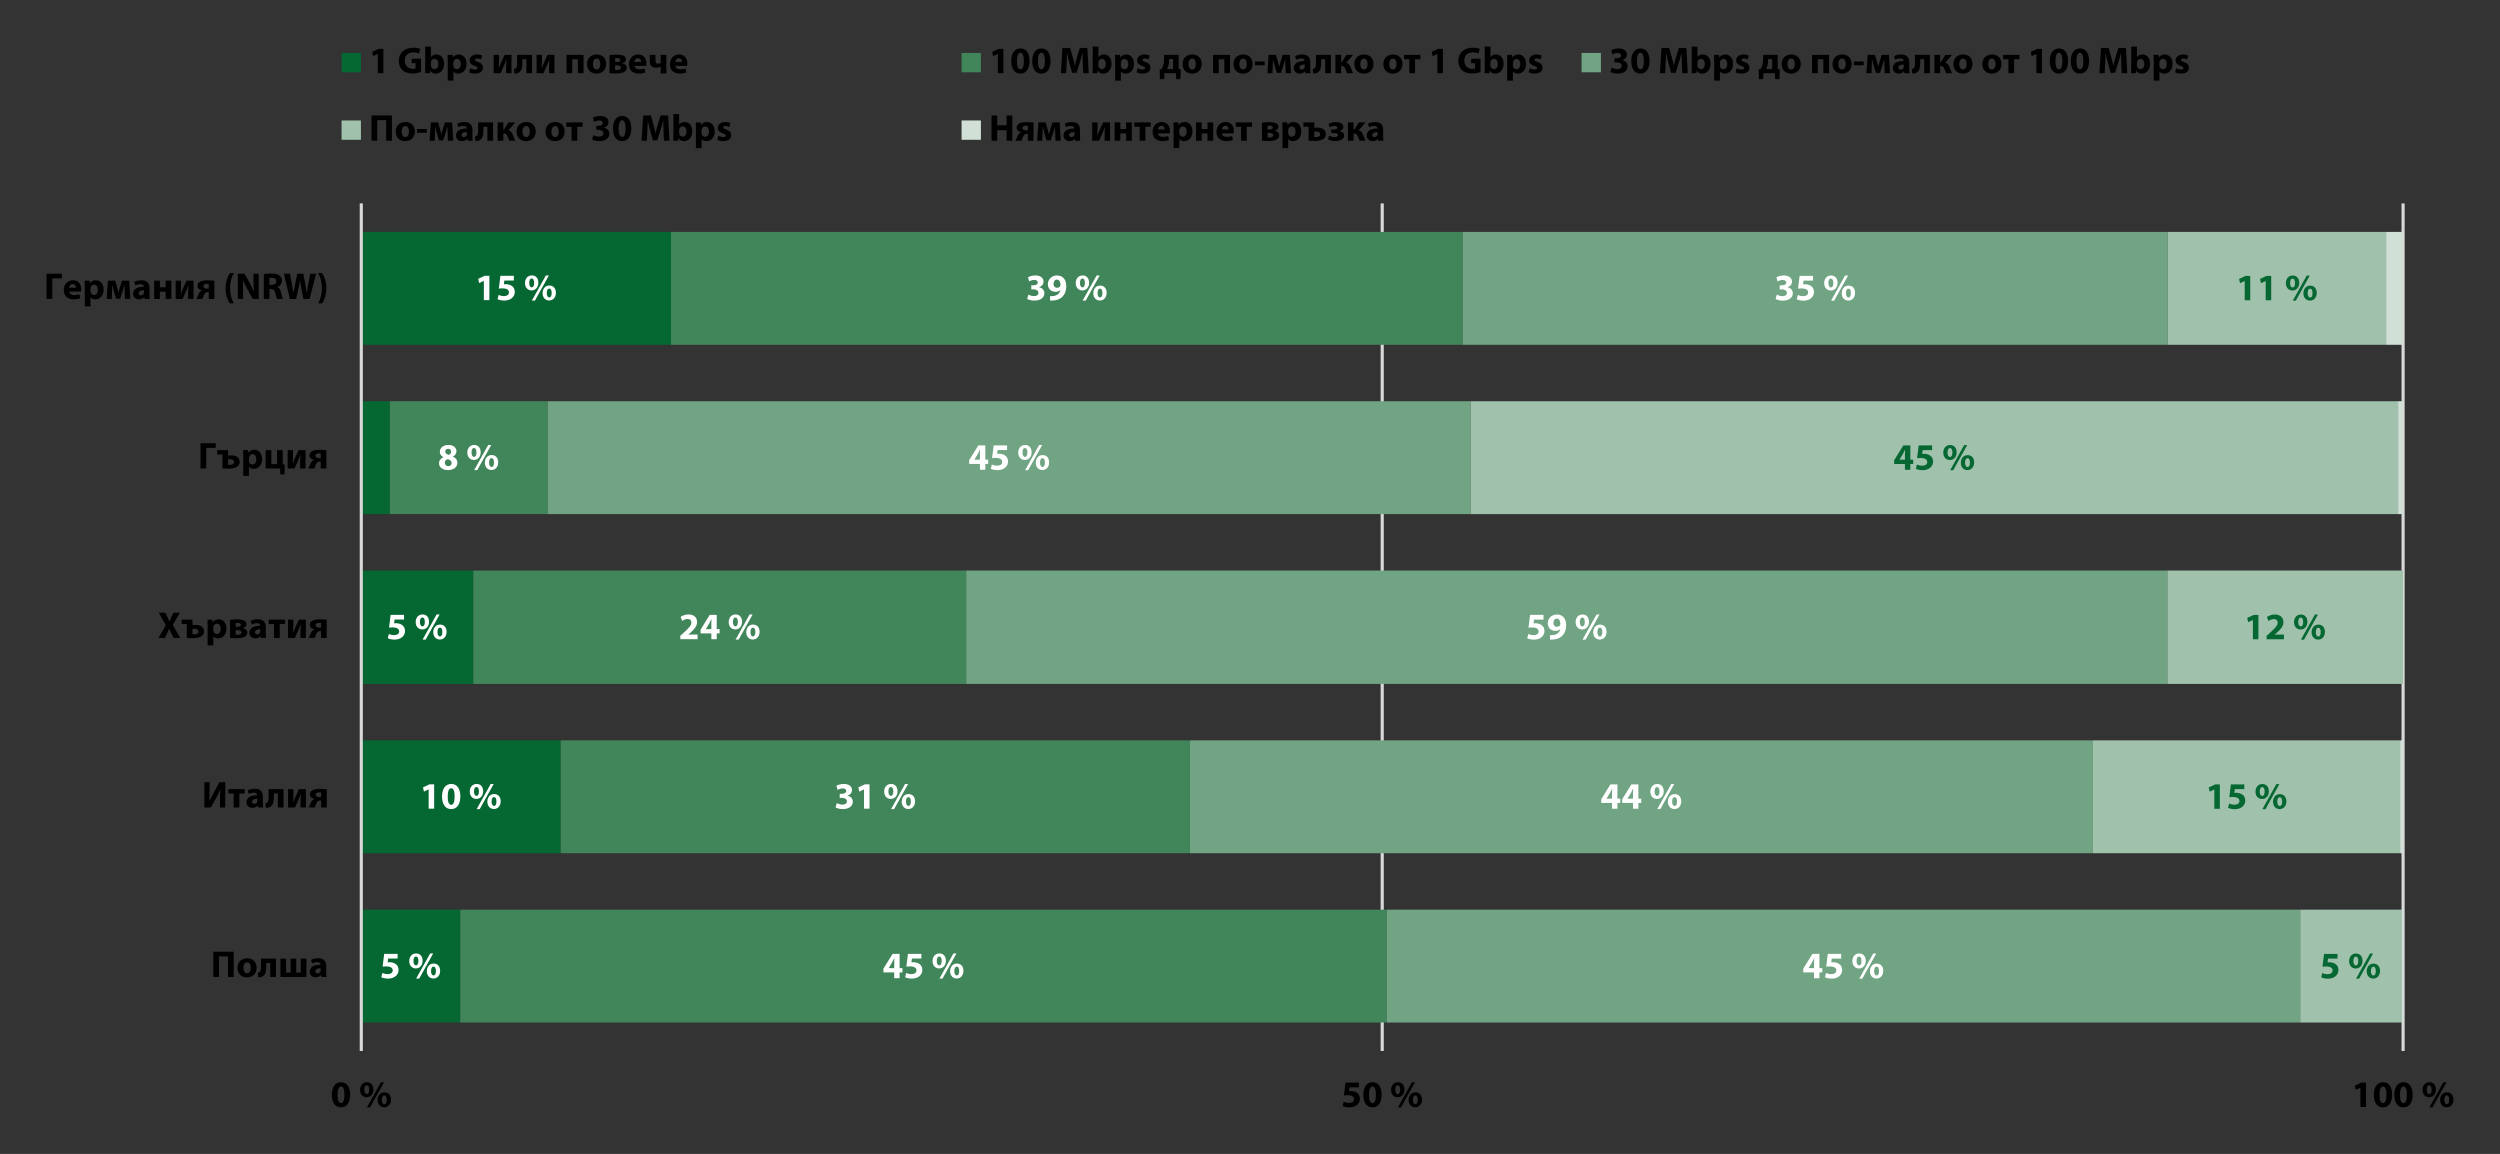 <?xml version="1.0" encoding="UTF-8"?><svg id="a" xmlns="http://www.w3.org/2000/svg" xmlns:xlink="http://www.w3.org/1999/xlink" viewBox="0 0 456.51 210.717"><rect x="0" y="0" width="456.51" height="210.717" fill="#333333" stroke="none"/><defs><style>.c,.d{fill:none;}.e{fill:#fff;}.f{fill:#a0c1ac;}.g{fill:#d1e0d6;}.h{fill:#41855a;}.i{fill:#056731;}.j{fill:#70a483;}.d{stroke:#d9d9d9;stroke-linejoin:round;stroke-width:.57px;}.k{clip-path:url(#b);}</style><clipPath id="b"><rect class="c" width="456.51" height="210.717"/></clipPath></defs><g class="k"><path class="d" d="M438.815,37.145V191.911M252.398,37.145V191.911"/><path class="i" d="M65.97,186.718h18.074v-20.611h-18.074v20.611Zm0-30.917h36.405v-20.611h-36.405v20.611Zm0-30.917h20.444v-20.703h-20.444v20.703Zm0-31.008h5.215v-20.612h-5.215v20.612Zm0-30.917h56.56v-20.612h-56.56v20.612Z"/><path class="h" d="M267.082,62.959H122.53v-20.611h144.552v20.611Zm-167.079,30.917h-28.819v-20.611h28.819v20.611Zm76.426,31.008H86.415v-20.702h90.014v20.702Zm40.858,30.917H102.375v-20.611h114.912v20.611Zm35.932,30.917H84.043v-20.611H253.219v20.611Z"/><path class="j" d="M395.856,62.959h-128.774v-20.611h128.774v20.611Zm-127.315,30.917H100.003v-20.611h168.538v20.611Zm127.224,31.008H176.429v-20.702h219.336v20.702Zm-13.589,30.917H217.286v-20.611h164.89v20.611Zm37.848,30.917H253.219v-20.611h166.805v20.611Z"/><path class="f" d="M420.025,186.718h18.513v-20.611h-18.513v20.611Zm-37.849-30.917h56.088v-20.611h-56.088v20.611Zm13.589-30.917h43.046v-20.703h-43.046v20.703Zm-127.224-31.008h169.358v-20.612h-169.358v20.612Zm127.315-30.917h39.855v-20.612h-39.855v20.612Z"/><path class="g" d="M438.538,186.718h.274v-20.611h-.274v20.611Zm-.274-30.917h.547v-20.611h-.547v20.611Zm-.365-61.925h.912v-20.612h-.912v20.612Zm-2.188-30.917h3.1v-20.612h-3.1v20.612Z"/><line class="d" x1="65.97" y1="191.912" x2="65.97" y2="37.146"/><path class="e" d="M72.602,174.176h-2.449l-.287,2.332c.178-.027,.349-.041,.595-.041,.889,0,1.252,.28,1.252,.739,0,.472-.458,.677-.889,.677-.404,0-.807-.123-.999-.219l-.192,.78c.246,.13,.698,.253,1.238,.253,1.197,0,1.908-.732,1.908-1.56,0-.52-.205-.889-.54-1.115-.308-.226-.746-.321-1.17-.321-.109,0-.192,.007-.287,.014l.096-.684h1.724v-.855Z"/><path class="e" d="M79.161,176.515c.315,0,.438,.349,.438,.8,0,.499-.144,.8-.438,.8s-.458-.335-.451-.8c0-.445,.137-.8,.445-.8h.007Zm.014-.568c-.752,0-1.238,.602-1.238,1.395,0,.834,.534,1.341,1.204,1.341,.643,0,1.231-.492,1.231-1.416,0-.759-.431-1.32-1.19-1.32h-.007Zm-2.627,2.75l2.551-4.59h-.554l-2.558,4.59h.561Zm-.595-4.029c.321,0,.445,.349,.445,.8,0,.506-.144,.807-.438,.807-.301,0-.465-.335-.458-.8,0-.451,.137-.807,.445-.807h.007Zm.021-.568c-.759,0-1.245,.602-1.245,1.395,0,.834,.534,1.347,1.211,1.347,.643,0,1.231-.492,1.231-1.416,0-.766-.431-1.327-1.19-1.327h-.007Z"/><polygon class="e" points="78.272 147.671 79.277 147.671 79.277 143.225 78.422 143.225 77.239 143.772 77.41 144.552 78.258 144.148 78.272 144.148 78.272 147.671"/><path class="e" d="M82.39,146.96c-.397,0-.643-.492-.636-1.518,0-1.005,.246-1.505,.636-1.505,.417,0,.629,.52,.629,1.505,0,1.012-.219,1.518-.622,1.518h-.007Zm-.007,.787c1.122,0,1.676-.951,1.676-2.319,0-1.218-.472-2.278-1.655-2.278-1.149,0-1.689,1.012-1.689,2.305,.007,1.259,.513,2.291,1.662,2.291h.007Z"/><path class="e" d="M90.215,145.564c.315,0,.438,.349,.438,.8,0,.499-.144,.8-.438,.8s-.458-.335-.451-.8c0-.445,.137-.8,.445-.8h.007Zm.014-.568c-.752,0-1.238,.602-1.238,1.395,0,.834,.534,1.341,1.204,1.341,.643,0,1.231-.492,1.231-1.416,0-.759-.431-1.32-1.19-1.32h-.007Zm-2.627,2.75l2.551-4.59h-.554l-2.558,4.59h.561Zm-.595-4.029c.321,0,.445,.349,.445,.8,0,.506-.144,.807-.438,.807-.301,0-.465-.335-.458-.8,0-.451,.137-.807,.445-.807h.007Zm.021-.568c-.759,0-1.245,.602-1.245,1.395,0,.834,.534,1.347,1.211,1.347,.643,0,1.231-.492,1.231-1.416,0-.766-.431-1.327-1.19-1.327h-.007Z"/><path class="e" d="M73.778,112.274h-2.449l-.287,2.332c.178-.027,.349-.041,.595-.041,.889,0,1.252,.28,1.252,.739,0,.472-.458,.677-.889,.677-.404,0-.807-.123-.999-.219l-.192,.78c.246,.13,.698,.253,1.238,.253,1.197,0,1.908-.732,1.908-1.56,0-.52-.205-.889-.54-1.115-.308-.226-.746-.321-1.17-.321-.109,0-.192,.007-.287,.014l.096-.684h1.724v-.855Z"/><path class="e" d="M80.338,114.613c.315,0,.438,.349,.438,.8,0,.499-.144,.8-.438,.8s-.458-.335-.451-.8c0-.445,.137-.8,.445-.8h.007Zm.014-.568c-.752,0-1.238,.602-1.238,1.395,0,.834,.534,1.341,1.204,1.341,.643,0,1.231-.492,1.231-1.416,0-.759-.431-1.32-1.19-1.32h-.007Zm-2.627,2.75l2.551-4.59h-.554l-2.558,4.59h.561Zm-.595-4.029c.321,0,.445,.349,.445,.8,0,.506-.144,.807-.438,.807-.301,0-.465-.335-.458-.8,0-.451,.137-.807,.445-.807h.007Zm.021-.568c-.759,0-1.245,.602-1.245,1.395,0,.834,.534,1.347,1.211,1.347,.643,0,1.231-.492,1.231-1.416,0-.766-.431-1.327-1.19-1.327h-.007Z"/><polygon class="e" points="88.354 54.811 89.36 54.811 89.36 50.365 88.505 50.365 87.321 50.912 87.492 51.692 88.34 51.288 88.354 51.288 88.354 54.811"/><path class="e" d="M93.826,50.365h-2.449l-.287,2.332c.178-.027,.349-.041,.595-.041,.889,0,1.252,.28,1.252,.739,0,.472-.458,.677-.889,.677-.404,0-.807-.123-.999-.219l-.192,.78c.246,.13,.698,.253,1.238,.253,1.197,0,1.908-.732,1.908-1.559,0-.52-.205-.889-.54-1.115-.308-.226-.746-.322-1.17-.322-.109,0-.192,.007-.287,.014l.096-.684h1.724v-.855Z"/><path class="e" d="M100.297,52.704c.315,0,.438,.349,.438,.8,0,.499-.144,.8-.438,.8s-.458-.335-.451-.8c0-.445,.137-.8,.445-.8h.007Zm.014-.568c-.752,0-1.238,.602-1.238,1.395,0,.835,.534,1.341,1.204,1.341,.643,0,1.231-.492,1.231-1.416,0-.759-.431-1.32-1.19-1.32h-.007Zm-2.627,2.75l2.551-4.59h-.554l-2.558,4.59h.561Zm-.595-4.029c.321,0,.445,.349,.445,.8,0,.506-.144,.807-.438,.807-.301,0-.465-.335-.458-.8,0-.451,.137-.807,.445-.807h.007Zm.021-.568c-.759,0-1.245,.602-1.245,1.395,0,.835,.534,1.348,1.211,1.348,.643,0,1.231-.493,1.231-1.416,0-.766-.431-1.327-1.19-1.327h-.007Z"/><path class="e" d="M162.281,176.782l.007-.014,.588-.971c.15-.28,.274-.54,.417-.828h.021c-.014,.287-.027,.561-.027,.828v.985h-1.005Zm1.99,1.84v-1.06h.527v-.78h-.527v-2.606h-1.279l-1.676,2.709v.677h1.97v1.06h.985Z"/><path class="e" d="M168.245,174.176h-2.449l-.287,2.332c.178-.027,.349-.041,.595-.041,.889,0,1.252,.28,1.252,.739,0,.472-.458,.677-.889,.677-.404,0-.807-.123-.999-.219l-.192,.78c.246,.13,.698,.253,1.238,.253,1.197,0,1.908-.732,1.908-1.56,0-.52-.205-.889-.54-1.115-.308-.226-.746-.321-1.17-.321-.109,0-.191,.007-.287,.014l.096-.684h1.724v-.855Z"/><path class="e" d="M174.716,176.515c.315,0,.438,.349,.438,.8,0,.499-.144,.8-.438,.8s-.458-.335-.451-.8c0-.445,.137-.8,.445-.8h.007Zm.014-.568c-.752,0-1.238,.602-1.238,1.395,0,.834,.534,1.341,1.204,1.341,.643,0,1.231-.492,1.231-1.416,0-.759-.431-1.32-1.19-1.32h-.007Zm-2.626,2.75l2.551-4.59h-.554l-2.558,4.59h.561Zm-.595-4.029c.322,0,.445,.349,.445,.8,0,.506-.144,.807-.438,.807-.301,0-.465-.335-.458-.8,0-.451,.137-.807,.445-.807h.007Zm.021-.568c-.759,0-1.245,.602-1.245,1.395,0,.834,.533,1.347,1.211,1.347,.643,0,1.231-.492,1.231-1.416,0-.766-.431-1.327-1.19-1.327h-.007Z"/><path class="e" d="M152.589,147.438c.26,.157,.746,.308,1.32,.308,1.129,0,1.819-.575,1.819-1.354,0-.588-.431-.992-.964-1.088v-.014c.547-.185,.814-.561,.814-1.033,0-.609-.527-1.108-1.471-1.108-.581,0-1.108,.164-1.375,.335l.212,.752c.178-.109,.561-.267,.923-.267,.445,0,.657,.198,.657,.465,0,.376-.438,.513-.787,.513h-.404v.746h.424c.451,0,.889,.198,.889,.643,0,.328-.274,.588-.814,.588-.424,0-.848-.171-1.033-.274l-.212,.787Z"/><polygon class="e" points="157.773 147.671 158.779 147.671 158.779 143.225 157.924 143.225 156.74 143.772 156.911 144.552 157.76 144.148 157.773 144.148 157.773 147.671"/><path class="e" d="M165.885,145.564c.315,0,.438,.349,.438,.8,0,.499-.144,.8-.438,.8s-.458-.335-.451-.8c0-.445,.137-.8,.445-.8h.007Zm.014-.568c-.752,0-1.238,.602-1.238,1.395,0,.834,.534,1.341,1.204,1.341,.643,0,1.231-.492,1.231-1.416,0-.759-.431-1.32-1.19-1.32h-.007Zm-2.627,2.75l2.551-4.59h-.554l-2.558,4.59h.561Zm-.595-4.029c.321,0,.445,.349,.445,.8,0,.506-.144,.807-.438,.807-.301,0-.465-.335-.458-.8,0-.451,.137-.807,.445-.807h.007Zm.021-.568c-.759,0-1.245,.602-1.245,1.395,0,.834,.533,1.347,1.211,1.347,.643,0,1.231-.492,1.231-1.416,0-.766-.431-1.327-1.19-1.327h-.007Z"/><path class="e" d="M127.383,116.72v-.855h-1.683v-.014l.41-.342c.65-.575,1.183-1.17,1.183-1.915,0-.807-.547-1.395-1.559-1.395-.595,0-1.122,.205-1.45,.458l.294,.739c.233-.171,.568-.363,.951-.363,.513,0,.725,.287,.725,.65-.007,.52-.479,1.019-1.457,1.895l-.568,.513v.629h3.153Z"/><path class="e" d="M128.888,114.88l.007-.014,.588-.971c.15-.28,.274-.54,.417-.828h.021c-.014,.287-.027,.561-.027,.828v.985h-1.006Zm1.991,1.84v-1.06h.527v-.78h-.527v-2.606h-1.279l-1.676,2.709v.677h1.97v1.06h.985Z"/><path class="e" d="M137.493,114.613c.315,0,.438,.349,.438,.8,0,.499-.144,.8-.438,.8s-.458-.335-.452-.8c0-.445,.137-.8,.445-.8h.007Zm.014-.568c-.752,0-1.238,.602-1.238,1.395,0,.834,.534,1.341,1.204,1.341,.643,0,1.231-.492,1.231-1.416,0-.759-.431-1.32-1.19-1.32h-.007Zm-2.626,2.75l2.551-4.59h-.554l-2.558,4.59h.561Zm-.595-4.029c.322,0,.445,.349,.445,.8,0,.506-.144,.807-.438,.807-.301,0-.465-.335-.458-.8,0-.451,.137-.807,.445-.807h.007Zm.021-.568c-.759,0-1.245,.602-1.245,1.395,0,.834,.534,1.347,1.211,1.347,.643,0,1.231-.492,1.231-1.416,0-.766-.431-1.327-1.19-1.327h-.007Z"/><path class="e" d="M81.842,81.952c.376,0,.534,.274,.534,.554,0,.274-.212,.493-.451,.561-.356-.109-.622-.301-.622-.602,0-.274,.178-.513,.534-.513h.007Zm.007,3.174c-.383,0-.629-.301-.622-.622,0-.322,.198-.568,.54-.663,.404,.109,.698,.342,.698,.732,0,.315-.246,.554-.609,.554h-.007Zm.027-3.878c-.882,0-1.56,.499-1.56,1.252,0,.39,.212,.752,.643,.978v.014c-.486,.212-.793,.581-.793,1.115,0,.602,.52,1.238,1.648,1.238,1.033,0,1.71-.547,1.71-1.354,0-.568-.383-.937-.821-1.101v-.021c.445-.219,.65-.595,.65-.978,0-.54-.431-1.142-1.471-1.142h-.007Z"/><path class="e" d="M89.763,83.662c.315,0,.438,.349,.438,.8,0,.499-.144,.8-.438,.8s-.458-.335-.451-.8c0-.445,.137-.8,.445-.8h.007Zm.014-.568c-.752,0-1.238,.602-1.238,1.395,0,.835,.534,1.341,1.204,1.341,.643,0,1.231-.493,1.231-1.416,0-.759-.431-1.32-1.19-1.32h-.007Zm-2.627,2.75l2.551-4.59h-.554l-2.558,4.59h.561Zm-.595-4.029c.321,0,.445,.349,.445,.8,0,.506-.144,.807-.438,.807-.301,0-.465-.335-.458-.8,0-.451,.137-.807,.445-.807h.007Zm.021-.568c-.759,0-1.245,.602-1.245,1.395,0,.835,.534,1.348,1.211,1.348,.643,0,1.231-.493,1.231-1.416,0-.766-.431-1.327-1.19-1.327h-.007Z"/><path class="e" d="M187.568,54.585c.26,.157,.746,.308,1.32,.308,1.129,0,1.82-.575,1.82-1.354,0-.588-.431-.992-.965-1.087v-.014c.547-.185,.814-.561,.814-1.033,0-.609-.527-1.108-1.471-1.108-.581,0-1.108,.164-1.375,.335l.212,.752c.178-.109,.561-.267,.923-.267,.445,0,.657,.198,.657,.465,0,.376-.438,.513-.787,.513h-.404v.746h.424c.452,0,.889,.198,.889,.643,0,.328-.274,.588-.814,.588-.424,0-.848-.171-1.033-.274l-.212,.787Z"/><path class="e" d="M192.992,51.056c.472,0,.657,.465,.65,.937,0,.13-.014,.198-.048,.267-.103,.157-.294,.287-.588,.287-.417,0-.629-.328-.629-.711,0-.465,.26-.78,.609-.78h.007Zm-1.245,3.824c.116,.007,.301,.014,.472,0,.698-.027,1.286-.233,1.71-.623,.479-.445,.773-1.115,.773-2.045,0-1.04-.54-1.915-1.683-1.915-.978,0-1.676,.732-1.676,1.601s.629,1.389,1.382,1.389c.41,0,.698-.116,.903-.322l.014,.007c-.075,.335-.267,.629-.561,.821-.239,.164-.561,.26-.882,.274-.205,.014-.315,.021-.452,0v.814Z"/><path class="e" d="M200.865,52.711c.315,0,.438,.349,.438,.8,0,.499-.144,.8-.438,.8s-.458-.335-.451-.8c0-.445,.137-.8,.445-.8h.007Zm.014-.568c-.752,0-1.238,.602-1.238,1.395,0,.835,.533,1.341,1.204,1.341,.643,0,1.231-.493,1.231-1.416,0-.759-.431-1.32-1.19-1.32h-.007Zm-2.627,2.75l2.551-4.59h-.554l-2.558,4.59h.561Zm-.595-4.029c.322,0,.445,.349,.445,.8,0,.506-.144,.807-.438,.807-.301,0-.465-.335-.458-.8,0-.451,.137-.807,.445-.807h.007Zm.02-.568c-.759,0-1.245,.602-1.245,1.395,0,.834,.534,1.347,1.211,1.347,.643,0,1.231-.492,1.231-1.416,0-.766-.431-1.327-1.19-1.327h-.007Z"/><path class="e" d="M330.244,176.789l.007-.014,.588-.971c.151-.28,.274-.54,.417-.828h.021c-.014,.287-.027,.561-.027,.828v.985h-1.005Zm1.99,1.84v-1.06h.527v-.78h-.527v-2.606h-1.279l-1.676,2.709v.677h1.97v1.06h.985Z"/><path class="e" d="M336.208,174.183h-2.449l-.287,2.332c.178-.027,.349-.041,.595-.041,.889,0,1.252,.28,1.252,.739,0,.472-.458,.677-.889,.677-.404,0-.807-.123-.999-.219l-.191,.78c.246,.13,.698,.253,1.238,.253,1.197,0,1.908-.732,1.908-1.56,0-.52-.205-.889-.54-1.115-.308-.226-.745-.321-1.17-.321-.109,0-.191,.007-.287,.014l.096-.684h1.724v-.855Z"/><path class="e" d="M342.679,176.522c.315,0,.438,.349,.438,.8,0,.499-.144,.8-.438,.8s-.458-.335-.451-.8c0-.445,.137-.8,.445-.8h.007Zm.014-.568c-.752,0-1.238,.602-1.238,1.395,0,.834,.534,1.341,1.204,1.341,.643,0,1.231-.492,1.231-1.416,0-.759-.431-1.32-1.19-1.32h-.007Zm-2.627,2.75l2.551-4.59h-.554l-2.558,4.59h.561Zm-.595-4.029c.322,0,.445,.349,.445,.8,0,.506-.144,.807-.438,.807-.301,0-.465-.335-.458-.8,0-.451,.137-.807,.445-.807h.007Zm.02-.568c-.759,0-1.245,.602-1.245,1.395,0,.834,.534,1.347,1.211,1.347,.643,0,1.231-.492,1.231-1.416,0-.766-.431-1.327-1.19-1.327h-.007Z"/><path class="e" d="M293.356,145.838l.007-.014,.588-.971c.15-.28,.274-.54,.417-.828h.021c-.014,.287-.027,.561-.027,.828v.985h-1.005Zm1.99,1.84v-1.06h.527v-.78h-.527v-2.606h-1.279l-1.676,2.709v.677h1.97v1.06h.985Z"/><path class="e" d="M297.186,145.838l.007-.014,.588-.971c.151-.28,.274-.54,.417-.828h.021c-.014,.287-.027,.561-.027,.828v.985h-1.005Zm1.991,1.84v-1.06h.527v-.78h-.527v-2.606h-1.279l-1.676,2.709v.677h1.97v1.06h.985Z"/><path class="e" d="M305.791,145.571c.315,0,.438,.349,.438,.8,0,.499-.144,.8-.438,.8s-.458-.335-.452-.8c0-.445,.137-.8,.445-.8h.007Zm.014-.568c-.752,0-1.238,.602-1.238,1.395,0,.834,.534,1.341,1.204,1.341,.643,0,1.231-.492,1.231-1.416,0-.759-.431-1.32-1.19-1.32h-.007Zm-2.626,2.75l2.551-4.59h-.554l-2.558,4.59h.561Zm-.595-4.029c.322,0,.445,.349,.445,.8,0,.506-.144,.807-.438,.807-.301,0-.465-.335-.458-.8,0-.451,.137-.807,.445-.807h.007Zm.021-.568c-.759,0-1.245,.602-1.245,1.395,0,.834,.534,1.347,1.211,1.347,.643,0,1.231-.492,1.231-1.416,0-.766-.431-1.327-1.19-1.327h-.007Z"/><path class="e" d="M281.844,112.281h-2.449l-.287,2.332c.178-.027,.349-.041,.595-.041,.889,0,1.252,.28,1.252,.739,0,.472-.458,.677-.889,.677-.404,0-.807-.123-.999-.219l-.191,.78c.246,.13,.698,.253,1.238,.253,1.197,0,1.908-.732,1.908-1.56,0-.52-.205-.889-.54-1.115-.308-.226-.746-.321-1.17-.321-.109,0-.192,.007-.287,.014l.096-.684h1.724v-.855Z"/><path class="e" d="M284.272,112.965c.472,0,.657,.465,.65,.937,0,.13-.014,.198-.048,.267-.103,.157-.294,.287-.588,.287-.417,0-.629-.328-.629-.711,0-.465,.26-.78,.609-.78h.007Zm-1.245,3.824c.116,.007,.301,.014,.472,0,.698-.027,1.286-.233,1.71-.622,.479-.445,.773-1.115,.773-2.045,0-1.04-.54-1.915-1.683-1.915-.978,0-1.676,.732-1.676,1.601s.629,1.389,1.382,1.389c.41,0,.698-.116,.903-.321l.014,.007c-.075,.335-.267,.629-.561,.821-.239,.164-.561,.26-.882,.274-.205,.014-.315,.021-.451,0v.814Z"/><path class="e" d="M292.145,114.62c.315,0,.438,.349,.438,.8,0,.499-.144,.8-.438,.8s-.458-.335-.452-.8c0-.445,.137-.8,.445-.8h.007Zm.014-.568c-.752,0-1.238,.602-1.238,1.395,0,.834,.534,1.341,1.204,1.341,.643,0,1.231-.492,1.231-1.416,0-.759-.431-1.32-1.19-1.32h-.007Zm-2.626,2.75l2.551-4.59h-.554l-2.558,4.59h.561Zm-.595-4.029c.322,0,.445,.349,.445,.8,0,.506-.144,.807-.438,.807-.301,0-.465-.335-.458-.8,0-.451,.137-.807,.445-.807h.007Zm.021-.568c-.759,0-1.245,.602-1.245,1.395,0,.834,.534,1.347,1.211,1.347,.643,0,1.231-.492,1.231-1.416,0-.766-.431-1.327-1.19-1.327h-.007Z"/><path class="e" d="M177.931,83.936l.007-.014,.588-.971c.15-.28,.274-.54,.417-.828h.02c-.014,.287-.027,.561-.027,.828v.985h-1.006Zm1.991,1.84v-1.06h.527v-.78h-.527v-2.606h-1.279l-1.676,2.709v.677h1.97v1.06h.985Z"/><path class="e" d="M183.895,81.33h-2.449l-.287,2.332c.178-.027,.349-.041,.595-.041,.889,0,1.252,.28,1.252,.739,0,.472-.458,.677-.889,.677-.404,0-.807-.123-.999-.219l-.191,.78c.246,.13,.698,.253,1.238,.253,1.197,0,1.908-.732,1.908-1.56,0-.52-.205-.889-.54-1.115-.308-.226-.746-.322-1.17-.322-.109,0-.192,.007-.287,.014l.096-.684h1.724v-.855Z"/><path class="e" d="M190.366,83.669c.315,0,.438,.349,.438,.8,0,.499-.144,.8-.438,.8s-.458-.335-.452-.8c0-.445,.137-.8,.445-.8h.007Zm.014-.568c-.752,0-1.238,.602-1.238,1.395,0,.834,.534,1.341,1.204,1.341,.643,0,1.231-.493,1.231-1.416,0-.759-.431-1.32-1.19-1.32h-.007Zm-2.626,2.75l2.551-4.59h-.554l-2.558,4.59h.561Zm-.595-4.029c.322,0,.445,.349,.445,.8,0,.506-.144,.807-.438,.807-.301,0-.465-.335-.458-.8,0-.451,.137-.807,.445-.807h.007Zm.021-.568c-.759,0-1.245,.602-1.245,1.395,0,.834,.534,1.347,1.211,1.347,.643,0,1.231-.493,1.231-1.416,0-.766-.431-1.327-1.19-1.327h-.007Z"/><path class="e" d="M324.238,54.592c.26,.157,.746,.308,1.32,.308,1.129,0,1.819-.575,1.819-1.354,0-.588-.431-.992-.964-1.088v-.014c.547-.185,.814-.561,.814-1.033,0-.609-.527-1.108-1.471-1.108-.581,0-1.108,.164-1.375,.335l.212,.752c.178-.109,.561-.267,.923-.267,.445,0,.657,.198,.657,.465,0,.376-.438,.513-.787,.513h-.404v.746h.424c.451,0,.889,.198,.889,.643,0,.328-.274,.588-.814,.588-.424,0-.848-.171-1.033-.274l-.212,.787Z"/><path class="e" d="M331.065,50.379h-2.449l-.287,2.332c.178-.027,.349-.041,.595-.041,.889,0,1.252,.28,1.252,.739,0,.472-.458,.677-.889,.677-.404,0-.807-.123-.999-.219l-.191,.78c.246,.13,.698,.253,1.238,.253,1.197,0,1.908-.732,1.908-1.559,0-.52-.205-.889-.54-1.115-.308-.226-.745-.322-1.17-.322-.109,0-.191,.007-.287,.014l.096-.684h1.724v-.855Z"/><path class="e" d="M337.535,52.718c.315,0,.438,.349,.438,.8,0,.499-.144,.8-.438,.8s-.458-.335-.451-.8c0-.445,.137-.8,.445-.8h.007Zm.014-.568c-.752,0-1.238,.602-1.238,1.395,0,.834,.534,1.341,1.204,1.341,.643,0,1.231-.492,1.231-1.416,0-.759-.431-1.32-1.19-1.32h-.007Zm-2.627,2.75l2.551-4.59h-.554l-2.558,4.59h.561Zm-.595-4.029c.322,0,.445,.349,.445,.8,0,.506-.144,.807-.438,.807-.301,0-.465-.335-.458-.8,0-.451,.137-.807,.445-.807h.007Zm.021-.568c-.759,0-1.245,.602-1.245,1.395,0,.835,.534,1.348,1.211,1.348,.643,0,1.231-.493,1.231-1.416,0-.766-.431-1.327-1.19-1.327h-.007Z"/><path class="i" d="M426.832,174.19h-2.449l-.287,2.332c.178-.027,.349-.041,.595-.041,.889,0,1.252,.28,1.252,.739,0,.472-.458,.677-.889,.677-.404,0-.807-.123-.999-.219l-.192,.78c.246,.13,.698,.253,1.238,.253,1.197,0,1.908-.732,1.908-1.56,0-.52-.205-.889-.54-1.115-.308-.226-.746-.321-1.17-.321-.109,0-.191,.007-.287,.014l.096-.684h1.724v-.855Z"/><path class="i" d="M433.391,176.529c.315,0,.438,.349,.438,.8,0,.499-.144,.8-.438,.8s-.458-.335-.452-.8c0-.445,.137-.8,.445-.8h.007Zm.014-.568c-.752,0-1.238,.602-1.238,1.395,0,.834,.534,1.341,1.204,1.341,.643,0,1.231-.492,1.231-1.416,0-.759-.431-1.32-1.19-1.32h-.007Zm-2.626,2.75l2.551-4.59h-.554l-2.558,4.59h.561Zm-.595-4.029c.322,0,.445,.349,.445,.8,0,.506-.144,.807-.438,.807-.301,0-.465-.335-.458-.8,0-.451,.137-.807,.445-.807h.007Zm.021-.568c-.759,0-1.245,.602-1.245,1.395,0,.834,.534,1.347,1.211,1.347,.643,0,1.231-.492,1.231-1.416,0-.766-.431-1.327-1.19-1.327h-.007Z"/><polygon class="i" points="404.348 147.685 405.354 147.685 405.354 143.239 404.499 143.239 403.316 143.786 403.487 144.566 404.335 144.162 404.348 144.162 404.348 147.685"/><path class="i" d="M409.82,143.239h-2.449l-.287,2.332c.178-.027,.349-.041,.595-.041,.889,0,1.252,.28,1.252,.739,0,.472-.458,.677-.889,.677-.404,0-.807-.123-.999-.219l-.191,.78c.246,.13,.698,.253,1.238,.253,1.197,0,1.908-.732,1.908-1.56,0-.52-.205-.889-.54-1.115-.308-.226-.746-.321-1.17-.321-.109,0-.192,.007-.287,.014l.096-.684h1.724v-.855Z"/><path class="i" d="M416.291,145.578c.315,0,.438,.349,.438,.8,0,.499-.144,.8-.438,.8s-.458-.335-.452-.8c0-.445,.137-.8,.445-.8h.007Zm.014-.568c-.752,0-1.238,.602-1.238,1.395,0,.834,.533,1.341,1.204,1.341,.643,0,1.231-.492,1.231-1.416,0-.759-.431-1.32-1.19-1.32h-.007Zm-2.626,2.75l2.551-4.59h-.554l-2.558,4.59h.561Zm-.595-4.029c.322,0,.445,.349,.445,.8,0,.506-.144,.807-.438,.807-.301,0-.465-.335-.458-.8,0-.451,.137-.807,.445-.807h.007Zm.021-.568c-.759,0-1.245,.602-1.245,1.395,0,.834,.534,1.347,1.211,1.347,.643,0,1.231-.492,1.231-1.416,0-.766-.431-1.327-1.19-1.327h-.007Z"/><polygon class="i" points="411.387 116.734 412.392 116.734 412.392 112.288 411.537 112.288 410.354 112.835 410.525 113.615 411.373 113.211 411.387 113.211 411.387 116.734"/><path class="i" d="M417.05,116.734v-.855h-1.683v-.014l.41-.342c.65-.575,1.183-1.17,1.183-1.915,0-.807-.547-1.395-1.56-1.395-.595,0-1.122,.205-1.45,.458l.294,.739c.233-.171,.568-.363,.951-.363,.513,0,.725,.287,.725,.65-.007,.52-.479,1.019-1.457,1.895l-.568,.513v.629h3.153Z"/><path class="i" d="M423.329,114.627c.315,0,.438,.349,.438,.8,0,.499-.144,.8-.438,.8s-.458-.335-.451-.8c0-.445,.137-.8,.445-.8h.007Zm.014-.568c-.752,0-1.238,.602-1.238,1.395,0,.834,.534,1.341,1.204,1.341,.643,0,1.231-.492,1.231-1.416,0-.759-.431-1.32-1.19-1.32h-.007Zm-2.627,2.75l2.551-4.59h-.554l-2.558,4.59h.561Zm-.595-4.029c.321,0,.445,.349,.445,.8,0,.506-.144,.807-.438,.807-.301,0-.465-.335-.458-.8,0-.451,.137-.807,.445-.807h.007Zm.021-.568c-.759,0-1.245,.602-1.245,1.395,0,.834,.534,1.347,1.211,1.347,.643,0,1.231-.492,1.231-1.416,0-.766-.431-1.327-1.19-1.327h-.007Z"/><path class="i" d="M346.845,83.943l.007-.014,.588-.971c.15-.28,.274-.54,.417-.828h.021c-.014,.287-.027,.561-.027,.828v.985h-1.005Zm1.99,1.84v-1.06h.527v-.78h-.527v-2.606h-1.279l-1.676,2.709v.677h1.97v1.06h.985Z"/><path class="i" d="M352.809,81.337h-2.449l-.287,2.332c.178-.027,.349-.041,.595-.041,.889,0,1.252,.28,1.252,.739,0,.472-.458,.677-.889,.677-.404,0-.807-.123-.999-.219l-.191,.78c.246,.13,.698,.253,1.238,.253,1.197,0,1.908-.732,1.908-1.56,0-.52-.205-.889-.54-1.115-.308-.226-.746-.322-1.17-.322-.109,0-.192,.007-.287,.014l.096-.684h1.724v-.855Z"/><path class="i" d="M359.28,83.676c.315,0,.438,.349,.438,.8,0,.499-.144,.8-.438,.8s-.458-.335-.452-.8c0-.445,.137-.8,.445-.8h.007Zm.014-.568c-.752,0-1.238,.602-1.238,1.395,0,.835,.534,1.341,1.204,1.341,.643,0,1.231-.493,1.231-1.416,0-.759-.431-1.32-1.19-1.32h-.007Zm-2.626,2.75l2.551-4.59h-.554l-2.558,4.59h.561Zm-.595-4.029c.322,0,.445,.349,.445,.8,0,.506-.144,.807-.438,.807-.301,0-.465-.335-.458-.8,0-.451,.137-.807,.445-.807h.007Zm.021-.568c-.759,0-1.245,.602-1.245,1.395,0,.835,.534,1.348,1.211,1.348,.643,0,1.231-.493,1.231-1.416,0-.766-.431-1.327-1.19-1.327h-.007Z"/><polygon class="i" points="409.896 54.832 410.901 54.832 410.901 50.386 410.046 50.386 408.863 50.933 409.034 51.713 409.882 51.309 409.896 51.309 409.896 54.832"/><polygon class="i" points="413.726 54.832 414.732 54.832 414.732 50.386 413.876 50.386 412.693 50.933 412.864 51.713 413.712 51.309 413.726 51.309 413.726 54.832"/><path class="i" d="M421.838,52.725c.315,0,.438,.349,.438,.8,0,.499-.144,.8-.438,.8s-.458-.335-.451-.8c0-.445,.137-.8,.445-.8h.007Zm.014-.568c-.752,0-1.238,.602-1.238,1.395,0,.835,.534,1.341,1.204,1.341,.643,0,1.231-.492,1.231-1.416,0-.759-.431-1.32-1.19-1.32h-.007Zm-2.627,2.75l2.551-4.59h-.554l-2.558,4.59h.561Zm-.595-4.029c.322,0,.445,.349,.445,.8,0,.506-.144,.807-.438,.807-.301,0-.465-.335-.458-.8,0-.451,.137-.807,.445-.807h.007Zm.021-.568c-.759,0-1.245,.602-1.245,1.395,0,.835,.534,1.348,1.211,1.348,.643,0,1.231-.492,1.231-1.416,0-.766-.431-1.327-1.19-1.327h-.007Z"/><path d="M62.266,201.426c-.397,0-.643-.492-.636-1.518,0-1.005,.246-1.505,.636-1.505,.417,0,.629,.52,.629,1.505,0,1.012-.219,1.518-.622,1.518h-.007Zm-.007,.787c1.122,0,1.676-.951,1.676-2.319,0-1.218-.472-2.278-1.655-2.278-1.149,0-1.689,1.012-1.689,2.305,.007,1.259,.513,2.291,1.662,2.291h.007Z"/><path d="M70.18,200.031c.315,0,.438,.349,.438,.8,0,.499-.144,.8-.438,.8s-.458-.335-.451-.8c0-.445,.137-.8,.445-.8h.007Zm.014-.568c-.752,0-1.238,.602-1.238,1.395,0,.834,.534,1.341,1.204,1.341,.643,0,1.231-.492,1.231-1.416,0-.759-.431-1.32-1.19-1.32h-.007Zm-2.627,2.75l2.551-4.59h-.554l-2.558,4.59h.561Zm-.595-4.029c.321,0,.445,.349,.445,.8,0,.506-.144,.807-.438,.807-.301,0-.465-.335-.458-.8,0-.451,.137-.807,.445-.807h.007Zm.021-.568c-.759,0-1.245,.602-1.245,1.395,0,.834,.534,1.347,1.211,1.347,.643,0,1.231-.492,1.231-1.416,0-.766-.431-1.327-1.19-1.327h-.007Z"/><path d="M248.143,197.692h-2.449l-.287,2.332c.178-.027,.349-.041,.595-.041,.889,0,1.252,.28,1.252,.739,0,.472-.458,.677-.889,.677-.404,0-.807-.123-.999-.219l-.191,.78c.246,.13,.698,.253,1.238,.253,1.197,0,1.908-.732,1.908-1.56,0-.52-.205-.889-.54-1.115-.308-.226-.746-.321-1.17-.321-.11,0-.192,.007-.287,.014l.096-.684h1.724v-.855Z"/><path d="M250.619,201.426c-.397,0-.643-.492-.636-1.518,0-1.005,.246-1.505,.636-1.505,.417,0,.629,.52,.629,1.505,0,1.012-.219,1.518-.622,1.518h-.007Zm-.007,.787c1.122,0,1.676-.951,1.676-2.319,0-1.218-.472-2.278-1.655-2.278-1.149,0-1.689,1.012-1.689,2.305,.007,1.259,.513,2.291,1.662,2.291h.007Z"/><path d="M258.444,200.031c.315,0,.438,.349,.438,.8,0,.499-.144,.8-.438,.8s-.458-.335-.452-.8c0-.445,.137-.8,.445-.8h.007Zm.014-.568c-.752,0-1.238,.602-1.238,1.395,0,.834,.534,1.341,1.204,1.341,.643,0,1.231-.492,1.231-1.416,0-.759-.431-1.32-1.19-1.32h-.007Zm-2.627,2.75l2.551-4.59h-.554l-2.558,4.59h.561Zm-.595-4.029c.322,0,.445,.349,.445,.8,0,.506-.144,.807-.438,.807-.301,0-.465-.335-.458-.8,0-.451,.137-.807,.445-.807h.007Zm.02-.568c-.759,0-1.245,.602-1.245,1.395,0,.834,.533,1.347,1.211,1.347,.643,0,1.231-.492,1.231-1.416,0-.766-.431-1.327-1.19-1.327h-.007Z"/><polygon points="431.024 202.138 432.03 202.138 432.03 197.692 431.175 197.692 429.992 198.239 430.163 199.019 431.011 198.615 431.024 198.615 431.024 202.138"/><path d="M435.142,201.426c-.397,0-.643-.492-.636-1.518,0-1.005,.246-1.505,.636-1.505,.417,0,.629,.52,.629,1.505,0,1.012-.219,1.518-.622,1.518h-.007Zm-.007,.787c1.122,0,1.676-.951,1.676-2.319,0-1.218-.472-2.278-1.655-2.278-1.149,0-1.689,1.012-1.689,2.305,.007,1.259,.513,2.291,1.662,2.291h.007Z"/><path d="M438.882,201.426c-.397,0-.643-.492-.636-1.518,0-1.005,.246-1.505,.636-1.505,.417,0,.629,.52,.629,1.505,0,1.012-.219,1.518-.622,1.518h-.007Zm-.007,.787c1.122,0,1.676-.951,1.676-2.319,0-1.218-.472-2.278-1.655-2.278-1.149,0-1.69,1.012-1.69,2.305,.007,1.259,.513,2.291,1.662,2.291h.007Z"/><path d="M446.795,200.031c.315,0,.438,.349,.438,.8,0,.499-.144,.8-.438,.8s-.458-.335-.451-.8c0-.445,.137-.8,.445-.8h.007Zm.014-.568c-.752,0-1.238,.602-1.238,1.395,0,.834,.534,1.341,1.204,1.341,.643,0,1.231-.492,1.231-1.416,0-.759-.431-1.32-1.19-1.32h-.007Zm-2.627,2.75l2.551-4.59h-.554l-2.558,4.59h.561Zm-.595-4.029c.321,0,.445,.349,.445,.8,0,.506-.144,.807-.438,.807-.301,0-.465-.335-.458-.8,0-.451,.137-.807,.445-.807h.007Zm.021-.568c-.759,0-1.245,.602-1.245,1.395,0,.834,.534,1.347,1.211,1.347,.643,0,1.231-.492,1.231-1.416,0-.766-.431-1.327-1.19-1.327h-.007Z"/><polygon points="38.949 173.786 38.949 178.396 39.988 178.396 39.988 174.641 41.63 174.641 41.63 178.396 42.67 178.396 42.67 173.786 38.949 173.786"/><path d="M45.118,177.726c-.438,0-.677-.431-.677-.999,0-.499,.192-1.005,.684-1.005,.472,0,.663,.506,.663,.999,0,.602-.253,1.005-.663,1.005h-.007Zm-.014,.746c.889,0,1.758-.561,1.758-1.778,0-1.012-.684-1.717-1.703-1.717-1.081,0-1.792,.691-1.792,1.772s.752,1.724,1.731,1.724h.007Z"/><path d="M47.656,175.051v1.354c0,.568-.027,.882-.219,1.074-.082,.089-.219,.15-.376,.178l.116,.807c.465,0,.759-.103,.971-.328,.376-.301,.472-.869,.472-1.676v-.616h.725v2.551h1.04v-3.345h-2.729Z"/><polygon points="51.211 175.051 51.211 178.396 55.951 178.396 55.951 175.051 54.918 175.051 54.918 177.603 54.097 177.603 54.097 175.051 53.064 175.051 53.064 177.603 52.244 177.603 52.244 175.051 51.211 175.051"/><path d="M58.559,177.179c0,.062-.007,.123-.021,.178-.068,.212-.287,.383-.54,.383-.233,0-.41-.13-.41-.397,0-.397,.424-.527,.971-.527v.363Zm1.005-.759c0-.787-.349-1.443-1.464-1.443-.609,0-1.067,.171-1.3,.301l.192,.663c.219-.13,.581-.246,.923-.246,.513,0,.609,.253,.609,.431v.041c-1.183,0-1.963,.41-1.963,1.279,0,.534,.404,1.026,1.081,1.026,.397,0,.739-.144,.958-.41h.021l.062,.335h.937c-.041-.185-.055-.492-.055-.807v-1.17Z"/><path d="M37.321,142.835v4.61h1.183l.937-1.662c.274-.486,.575-1.094,.787-1.642h.021c-.062,.602-.075,1.231-.075,1.943v1.361h.958v-4.61h-1.067l-.992,1.813c-.274,.492-.581,1.101-.828,1.642h-.021c.034-.616,.055-1.347,.055-2.086v-1.368h-.958Z"/><polygon points="41.698 144.1 41.698 144.901 42.67 144.901 42.67 147.445 43.709 147.445 43.709 144.901 44.681 144.901 44.681 144.1 41.698 144.1"/><path d="M46.997,146.228c0,.062-.007,.123-.021,.178-.068,.212-.287,.383-.54,.383-.233,0-.41-.13-.41-.397,0-.397,.424-.527,.971-.527v.363Zm1.005-.759c0-.787-.349-1.443-1.464-1.443-.609,0-1.067,.171-1.3,.301l.192,.663c.219-.13,.581-.246,.923-.246,.513,0,.609,.253,.609,.431v.041c-1.183,0-1.963,.41-1.963,1.279,0,.534,.404,1.026,1.081,1.026,.397,0,.739-.144,.958-.41h.021l.062,.335h.937c-.041-.185-.055-.492-.055-.807v-1.17Z"/><path d="M49.045,144.1v1.354c0,.568-.027,.882-.219,1.074-.082,.089-.219,.15-.376,.178l.116,.807c.465,0,.759-.103,.971-.328,.376-.301,.472-.869,.472-1.676v-.616h.725v2.551h1.04v-3.345h-2.729Z"/><path d="M52.599,144.1v3.345h1.265c.233-.52,.486-1.094,.698-1.566,.137-.308,.219-.534,.349-.896h.027c-.034,.705-.062,.923-.062,1.443v1.019h.985v-3.345h-1.272l-.65,1.436c-.137,.315-.226,.581-.383,.958h-.027c.027-.458,.055-.834,.055-1.368v-1.026h-.985Z"/><path d="M58.639,145.544c-.089,.007-.178,.014-.342,.014-.308,0-.636-.144-.636-.438,0-.301,.287-.431,.622-.431,.164,0,.267,.014,.356,.027v.828Zm1.026-1.423c-.301-.034-.759-.075-1.279-.075-.458,0-.93,.055-1.231,.205-.328,.15-.568,.39-.568,.807,0,.527,.486,.78,.862,.828v.021c-.178,.034-.315,.13-.424,.246-.212,.219-.356,.657-.465,.917-.062,.144-.13,.274-.212,.376h1.108c.055-.109,.089-.178,.13-.274,.096-.26,.185-.575,.363-.746,.103-.137,.26-.239,.479-.239h.212v1.259h1.026v-3.324Z"/><path d="M32.916,116.494l-1.368-2.36,1.3-2.25h-1.19l-.39,.841c-.116,.267-.205,.472-.315,.766h-.014c-.109-.26-.212-.486-.349-.766l-.404-.841h-1.197l1.286,2.278-1.334,2.332h1.19l.376-.834c.15-.321,.267-.561,.363-.828h.014c.13,.267,.239,.506,.41,.828l.417,.834h1.204Z"/><path d="M35.141,114.839c.096-.021,.192-.034,.315-.034,.342,0,.773,.089,.773,.527,0,.376-.383,.499-.732,.499-.171,0-.267-.007-.356-.021v-.971Zm-1.977-1.689v.793h.944v2.531c.349,.041,.732,.062,1.115,.062,.506,0,1.156-.075,1.58-.369,.274-.192,.458-.465,.458-.869,0-.903-.807-1.197-1.566-1.197-.219,0-.397,.014-.547,.034v-.985h-1.984Z"/><path d="M38.951,114.6c0-.062,.007-.13,.021-.185,.068-.308,.328-.527,.622-.527,.465,0,.705,.404,.705,.937,0,.568-.267,.944-.718,.944-.301,0-.54-.212-.609-.492-.014-.068-.021-.137-.021-.219v-.458Zm-1.04,3.249h1.04v-1.662h.014c.15,.219,.465,.383,.869,.383,.746,0,1.518-.575,1.518-1.792,0-1.067-.657-1.703-1.389-1.703-.486,0-.869,.192-1.115,.54h-.014l-.048-.465h-.903c.014,.315,.027,.684,.027,1.122v3.577Z"/><path d="M43.027,115.058h.294c.492,0,.766,.13,.766,.424,0,.328-.356,.431-.711,.431-.157,0-.239,0-.349-.014v-.841Zm.007-1.293c.116-.007,.212-.021,.349-.021,.417,0,.602,.13,.602,.349,0,.253-.267,.363-.684,.363h-.267v-.691Zm-1.026,2.715c.212,.027,.705,.062,1.17,.062,.684,0,1.977-.082,1.977-1.033,0-.458-.328-.732-.828-.814v-.021c.335-.062,.684-.287,.684-.718,0-.787-1.088-.855-1.655-.855-.52,0-1.094,.048-1.347,.089v3.29Z"/><path d="M47.532,115.277c0,.062-.007,.123-.021,.178-.068,.212-.287,.383-.54,.383-.233,0-.41-.13-.41-.397,0-.397,.424-.527,.971-.527v.363Zm1.005-.759c0-.787-.349-1.443-1.464-1.443-.609,0-1.067,.171-1.3,.301l.192,.663c.219-.13,.581-.246,.923-.246,.513,0,.609,.253,.609,.431v.041c-1.183,0-1.963,.41-1.963,1.279,0,.534,.404,1.026,1.081,1.026,.397,0,.739-.144,.958-.41h.021l.062,.335h.937c-.041-.185-.055-.492-.055-.807v-1.17Z"/><polygon points="49.073 113.149 49.073 113.95 50.045 113.95 50.045 116.494 51.084 116.494 51.084 113.95 52.056 113.95 52.056 113.149 49.073 113.149"/><path d="M52.587,113.149v3.345h1.265c.233-.52,.486-1.094,.698-1.566,.137-.308,.219-.534,.349-.896h.027c-.034,.705-.062,.923-.062,1.443v1.019h.985v-3.345h-1.272l-.65,1.436c-.137,.315-.226,.581-.383,.958h-.027c.027-.458,.055-.834,.055-1.368v-1.026h-.985Z"/><path d="M58.627,114.593c-.089,.007-.178,.014-.342,.014-.308,0-.636-.144-.636-.438,0-.301,.287-.431,.622-.431,.164,0,.267,.014,.356,.027v.828Zm1.026-1.423c-.301-.034-.759-.075-1.279-.075-.458,0-.93,.055-1.231,.205-.328,.15-.568,.39-.568,.807,0,.527,.486,.78,.862,.828v.021c-.178,.034-.315,.13-.424,.246-.212,.219-.356,.657-.465,.917-.062,.144-.13,.274-.212,.376h1.108c.055-.109,.089-.178,.13-.274,.096-.26,.185-.575,.363-.746,.103-.137,.26-.239,.479-.239h.212v1.259h1.026v-3.324Z"/><polygon points="36.616 80.933 36.616 85.543 37.656 85.543 37.656 81.788 39.4 81.788 39.4 80.933 36.616 80.933"/><path d="M41.646,83.888c.096-.021,.192-.034,.315-.034,.342,0,.773,.089,.773,.527,0,.376-.383,.499-.732,.499-.171,0-.267-.007-.356-.021v-.971Zm-1.977-1.689v.794h.944v2.531c.349,.041,.732,.062,1.115,.062,.506,0,1.156-.075,1.58-.369,.274-.192,.458-.465,.458-.869,0-.903-.807-1.197-1.566-1.197-.219,0-.397,.014-.547,.034v-.985h-1.984Z"/><path d="M45.456,83.648c0-.062,.007-.13,.021-.185,.068-.308,.328-.527,.622-.527,.465,0,.705,.404,.705,.937,0,.568-.267,.944-.718,.944-.301,0-.54-.212-.609-.492-.014-.068-.021-.137-.021-.219v-.458Zm-1.04,3.249h1.04v-1.662h.014c.15,.219,.465,.383,.869,.383,.746,0,1.518-.575,1.518-1.792,0-1.067-.657-1.703-1.389-1.703-.486,0-.869,.191-1.115,.54h-.014l-.048-.465h-.903c.014,.315,.027,.684,.027,1.122v3.577Z"/><polygon points="48.513 82.198 48.513 85.543 51.14 85.543 51.174 86.624 51.961 86.624 52.002 84.825 51.632 84.811 51.632 82.198 50.593 82.198 50.593 84.75 49.553 84.75 49.553 82.198 48.513 82.198"/><path d="M52.526,82.198v3.345h1.265c.233-.52,.486-1.094,.698-1.566,.137-.308,.219-.534,.349-.896h.027c-.034,.704-.062,.923-.062,1.443v1.019h.985v-3.345h-1.272l-.65,1.436c-.137,.315-.226,.581-.383,.958h-.027c.027-.458,.055-.834,.055-1.368v-1.026h-.985Z"/><path d="M58.565,83.642c-.089,.007-.178,.014-.342,.014-.308,0-.636-.144-.636-.438,0-.301,.287-.431,.622-.431,.164,0,.267,.014,.356,.027v.828Zm1.026-1.423c-.301-.034-.759-.075-1.279-.075-.458,0-.93,.055-1.231,.205-.328,.15-.568,.39-.568,.807,0,.527,.486,.78,.862,.828v.021c-.178,.034-.315,.13-.424,.246-.212,.219-.356,.657-.465,.917-.062,.144-.13,.274-.212,.376h1.108c.055-.109,.089-.178,.13-.274,.096-.26,.185-.575,.363-.746,.103-.137,.26-.239,.479-.239h.212v1.259h1.026v-3.324Z"/><polygon points="8.504 49.982 8.504 54.592 9.544 54.592 9.544 50.837 11.288 50.837 11.288 49.982 8.504 49.982"/><path d="M12.631,52.54c.027-.274,.205-.677,.65-.677,.472,0,.581,.424,.581,.677h-1.231Zm2.161,.711c.014-.075,.034-.233,.034-.41,0-.828-.41-1.669-1.491-1.669-1.156,0-1.689,.937-1.689,1.785,0,1.047,.65,1.703,1.785,1.703,.451,0,.869-.068,1.211-.212l-.137-.705c-.28,.096-.568,.144-.923,.144-.486,0-.91-.205-.944-.636h2.155Z"/><path d="M16.525,52.697c0-.061,.007-.13,.021-.185,.068-.308,.328-.527,.622-.527,.465,0,.705,.404,.705,.937,0,.568-.267,.944-.718,.944-.301,0-.54-.212-.609-.493-.014-.068-.021-.137-.021-.219v-.458Zm-1.04,3.249h1.04v-1.662h.014c.15,.219,.465,.383,.869,.383,.746,0,1.518-.574,1.518-1.792,0-1.067-.657-1.703-1.389-1.703-.486,0-.869,.191-1.115,.54h-.014l-.048-.465h-.903c.014,.315,.027,.684,.027,1.122v3.577Z"/><path d="M19.473,54.592h.93l.055-1.32c.014-.281,.021-.752,.034-1.17h.027c.075,.315,.185,.787,.274,1.108l.397,1.327h.759l.445-1.361c.171-.54,.192-.65,.321-1.094h.021c.007,.397,.027,.882,.034,1.17l.055,1.341h.964l-.205-3.345h-1.313l-.369,1.19c-.096,.322-.205,.684-.267,.917h-.021c-.068-.301-.164-.643-.219-.841l-.363-1.265h-1.327l-.233,3.345Z"/><path d="M26.293,53.375c0,.061-.007,.123-.021,.178-.068,.212-.287,.383-.54,.383-.233,0-.41-.13-.41-.397,0-.397,.424-.527,.971-.527v.363Zm1.005-.759c0-.787-.349-1.443-1.464-1.443-.609,0-1.067,.171-1.3,.301l.192,.663c.219-.13,.581-.246,.923-.246,.513,0,.609,.253,.609,.431v.041c-1.183,0-1.963,.41-1.963,1.279,0,.534,.404,1.026,1.081,1.026,.397,0,.739-.144,.958-.41h.021l.062,.335h.937c-.041-.185-.055-.492-.055-.807v-1.17Z"/><polygon points="28.155 51.247 28.155 54.592 29.195 54.592 29.195 53.265 30.248 53.265 30.248 54.592 31.288 54.592 31.288 51.247 30.248 51.247 30.248 52.458 29.195 52.458 29.195 51.247 28.155 51.247"/><path d="M32.075,51.247v3.345h1.265c.233-.52,.486-1.094,.698-1.566,.137-.308,.219-.534,.349-.896h.027c-.034,.704-.062,.923-.062,1.443v1.019h.985v-3.345h-1.272l-.65,1.436c-.137,.315-.226,.581-.383,.958h-.027c.027-.458,.055-.834,.055-1.368v-1.026h-.985Z"/><path d="M38.114,52.691c-.089,.007-.178,.014-.342,.014-.308,0-.636-.144-.636-.438,0-.301,.287-.431,.622-.431,.164,0,.267,.014,.356,.027v.828Zm1.026-1.423c-.301-.034-.759-.075-1.279-.075-.458,0-.93,.055-1.231,.205-.328,.151-.568,.39-.568,.807,0,.527,.486,.78,.862,.828v.02c-.178,.034-.315,.13-.424,.246-.212,.219-.356,.657-.465,.917-.062,.144-.13,.274-.212,.376h1.108c.055-.109,.089-.178,.13-.274,.096-.26,.185-.575,.363-.746,.103-.137,.26-.239,.479-.239h.212v1.259h1.026v-3.324Z"/><path d="M41.979,49.866c-.363,.533-.773,1.436-.78,2.77,0,1.32,.417,2.223,.78,2.757h.725c-.383-.643-.691-1.553-.691-2.757,0-1.224,.308-2.141,.691-2.77h-.725Z"/><path d="M44.387,54.592v-1.389c0-.752-.014-1.402-.048-2.018h.027c.219,.54,.527,1.129,.8,1.628l.985,1.778h1.094v-4.61h-.958v1.341c0,.698,.021,1.32,.082,1.929h-.014c-.212-.52-.479-1.094-.752-1.58l-.958-1.689h-1.218v4.61h.958Z"/><path d="M49.204,50.762c.075-.02,.219-.034,.472-.034,.479,0,.766,.219,.766,.636,0,.404-.308,.663-.828,.663h-.41v-1.265Zm-1.033,3.83h1.033v-1.813h.308c.431,.007,.629,.157,.759,.739,.13,.568,.246,.937,.315,1.074h1.067c-.089-.178-.226-.78-.369-1.306-.116-.424-.294-.725-.616-.855v-.021c.397-.144,.814-.547,.814-1.129,0-.424-.15-.745-.431-.964-.328-.267-.807-.369-1.491-.369-.561,0-1.053,.041-1.389,.103v4.542Z"/><path d="M54.074,54.592l.438-1.977c.109-.472,.185-.91,.267-1.43h.014c.055,.527,.13,.958,.219,1.423l.39,1.984h1.129l1.19-4.61h-1.06l-.376,1.881c-.096,.554-.198,1.094-.267,1.607h-.014c-.068-.513-.144-1.005-.246-1.546l-.369-1.943h-1.108l-.39,1.881c-.116,.575-.226,1.129-.301,1.635h-.014c-.075-.472-.171-1.067-.274-1.621l-.349-1.895h-1.115l1.094,4.61h1.142Z"/><path d="M58.809,55.393c.363-.54,.773-1.436,.78-2.763,0-1.334-.417-2.237-.78-2.763h-.725c.383,.636,.691,1.546,.691,2.757s-.308,2.134-.691,2.77h.725Z"/><rect class="i" x="62.372" y="9.667" width="3.531" height="3.531"/><polygon points="68.998 13.367 70.004 13.367 70.004 8.921 69.149 8.921 67.965 9.469 68.136 10.248 68.984 9.845 68.998 9.845 68.998 13.367"/><path d="M76.885,10.727h-1.717v.814h.711v.971c-.082,.034-.274,.062-.506,.062-.855,0-1.457-.554-1.457-1.512,0-.999,.663-1.491,1.532-1.491,.506,0,.814,.082,1.067,.198l.219-.841c-.226-.103-.684-.219-1.279-.219-1.512,0-2.627,.876-2.633,2.408,0,.677,.233,1.279,.65,1.683,.424,.404,1.033,.616,1.874,.616,.609,0,1.218-.15,1.539-.26v-2.428Z"/><path d="M78.69,11.452c0-.068,.007-.13,.021-.192,.068-.301,.328-.513,.609-.513,.486,0,.718,.41,.718,.93,0,.602-.274,.944-.718,.944-.301,0-.54-.219-.609-.492-.014-.055-.021-.116-.021-.185v-.492Zm-1.04,.917c0,.376-.014,.78-.027,.999h.882l.041-.465h.014c.233,.397,.616,.54,1.005,.54,.766,0,1.525-.602,1.525-1.806,.007-1.026-.575-1.689-1.375-1.689-.465,0-.814,.185-1.012,.472h-.014v-1.915h-1.04v3.865Z"/><path d="M82.794,11.473c0-.061,.007-.13,.021-.185,.068-.308,.328-.527,.622-.527,.465,0,.705,.404,.705,.937,0,.568-.267,.944-.718,.944-.301,0-.54-.212-.609-.493-.014-.068-.021-.137-.021-.219v-.458Zm-1.04,3.249h1.04v-1.662h.014c.15,.219,.465,.383,.869,.383,.746,0,1.518-.575,1.518-1.792,0-1.067-.657-1.703-1.389-1.703-.486,0-.869,.191-1.115,.54h-.014l-.048-.465h-.903c.014,.315,.027,.684,.027,1.122v3.577Z"/><path d="M85.667,13.197c.253,.137,.643,.239,1.081,.239,.958,0,1.443-.458,1.443-1.088-.007-.486-.267-.807-.903-1.026-.41-.137-.54-.226-.54-.383,0-.164,.144-.267,.397-.267,.28,0,.575,.109,.725,.185l.178-.711c-.205-.103-.547-.198-.937-.198-.828,0-1.361,.472-1.361,1.101-.007,.39,.26,.766,.958,.999,.383,.123,.486,.212,.486,.383s-.13,.274-.445,.274c-.308,0-.705-.13-.896-.246l-.185,.739Z"/><path d="M90.141,10.023v3.345h1.265c.233-.52,.486-1.094,.698-1.566,.137-.308,.219-.534,.349-.896h.027c-.034,.704-.062,.923-.062,1.443v1.019h.985v-3.345h-1.272l-.65,1.436c-.137,.315-.226,.581-.383,.958h-.027c.027-.458,.055-.835,.055-1.368v-1.026h-.985Z"/><path d="M94.429,10.023v1.354c0,.568-.027,.882-.219,1.074-.082,.089-.219,.15-.376,.178l.116,.807c.465,0,.759-.103,.971-.328,.376-.301,.472-.869,.472-1.676v-.616h.725v2.551h1.04v-3.345h-2.729Z"/><path d="M97.983,10.023v3.345h1.265c.233-.52,.486-1.094,.698-1.566,.137-.308,.219-.534,.349-.896h.027c-.034,.704-.062,.923-.062,1.443v1.019h.985v-3.345h-1.272l-.65,1.436c-.137,.315-.226,.581-.383,.958h-.027c.027-.458,.055-.835,.055-1.368v-1.026h-.985Z"/><polygon points="103.455 10.023 103.455 13.367 104.495 13.367 104.495 10.823 105.521 10.823 105.521 13.367 106.561 13.367 106.561 10.023 103.455 10.023"/><path d="M108.944,12.697c-.438,0-.677-.431-.677-.999,0-.499,.191-1.005,.684-1.005,.472,0,.663,.506,.663,.999,0,.602-.253,1.005-.663,1.005h-.007Zm-.014,.746c.889,0,1.758-.561,1.758-1.778,0-1.012-.684-1.717-1.703-1.717-1.081,0-1.792,.691-1.792,1.772s.752,1.724,1.731,1.724h.007Z"/><path d="M112.318,11.931h.294c.493,0,.766,.13,.766,.424,0,.328-.356,.431-.711,.431-.157,0-.239,0-.349-.014v-.841Zm.007-1.293c.116-.007,.212-.021,.349-.021,.417,0,.602,.13,.602,.349,0,.253-.267,.363-.684,.363h-.267v-.691Zm-1.026,2.715c.212,.027,.704,.062,1.17,.062,.684,0,1.977-.082,1.977-1.033,0-.458-.328-.732-.828-.814v-.02c.335-.062,.684-.287,.684-.718,0-.787-1.088-.855-1.655-.855-.52,0-1.094,.048-1.348,.089v3.29Z"/><path d="M115.838,11.315c.027-.274,.205-.677,.65-.677,.472,0,.581,.424,.581,.677h-1.231Zm2.161,.711c.014-.075,.034-.233,.034-.41,0-.828-.41-1.669-1.491-1.669-1.156,0-1.689,.937-1.689,1.785,0,1.047,.65,1.703,1.785,1.703,.451,0,.869-.068,1.211-.212l-.137-.704c-.281,.096-.568,.144-.923,.144-.486,0-.91-.205-.944-.636h2.155Z"/><path d="M118.652,10.023v1.142c0,.794,.417,1.204,1.135,1.204,.315,0,.636-.082,.841-.212h.014v1.259h1.04v-3.393h-1.04v1.464c-.096,.075-.28,.144-.451,.144-.362,0-.499-.192-.499-.561v-1.046h-1.04Z"/><path d="M123.317,11.315c.027-.274,.205-.677,.65-.677,.472,0,.581,.424,.581,.677h-1.231Zm2.161,.711c.014-.075,.034-.233,.034-.41,0-.828-.41-1.669-1.491-1.669-1.156,0-1.69,.937-1.69,1.785,0,1.047,.65,1.703,1.785,1.703,.451,0,.869-.068,1.211-.212l-.137-.704c-.28,.096-.568,.144-.923,.144-.486,0-.91-.205-.944-.636h2.155Z"/><rect class="h" x="175.587" y="9.667" width="3.531" height="3.531"/><polygon points="182.214 13.367 183.219 13.367 183.219 8.921 182.364 8.921 181.181 9.469 181.352 10.248 182.2 9.845 182.214 9.845 182.214 13.367"/><path d="M186.331,12.656c-.397,0-.643-.492-.636-1.518,0-1.005,.246-1.505,.636-1.505,.417,0,.629,.52,.629,1.505,0,1.012-.219,1.518-.622,1.518h-.007Zm-.007,.787c1.122,0,1.676-.951,1.676-2.319,0-1.217-.472-2.278-1.655-2.278-1.149,0-1.689,1.012-1.689,2.305,.007,1.258,.513,2.291,1.662,2.291h.007Z"/><path d="M190.162,12.656c-.397,0-.643-.492-.636-1.518,0-1.005,.246-1.505,.636-1.505,.417,0,.629,.52,.629,1.505,0,1.012-.219,1.518-.622,1.518h-.007Zm-.007,.787c1.122,0,1.676-.951,1.676-2.319,0-1.217-.472-2.278-1.655-2.278-1.149,0-1.689,1.012-1.689,2.305,.007,1.258,.513,2.291,1.662,2.291h.007Z"/><path d="M197.795,13.367h1.012l-.246-4.61h-1.368l-.486,1.532c-.157,.513-.315,1.122-.438,1.655h-.027c-.103-.54-.239-1.115-.39-1.648l-.451-1.539h-1.389l-.294,4.61h.964l.089-1.751c.027-.575,.055-1.286,.075-1.908h.014c.116,.609,.267,1.259,.417,1.799l.493,1.785h.814l.561-1.799c.178-.54,.369-1.197,.52-1.785h.014c0,.677,.021,1.341,.041,1.895l.075,1.765Z"/><path d="M200.571,11.452c0-.068,.007-.13,.021-.192,.068-.301,.328-.513,.609-.513,.486,0,.718,.41,.718,.93,0,.602-.274,.944-.718,.944-.301,0-.54-.219-.609-.492-.014-.055-.021-.116-.021-.185v-.492Zm-1.04,.917c0,.376-.014,.78-.027,.999h.882l.041-.465h.014c.233,.397,.616,.54,1.005,.54,.766,0,1.525-.602,1.525-1.806,.007-1.026-.575-1.689-1.375-1.689-.465,0-.814,.185-1.012,.472h-.014v-1.915h-1.04v3.865Z"/><path d="M204.675,11.473c0-.061,.007-.13,.021-.185,.068-.308,.328-.527,.622-.527,.465,0,.704,.404,.704,.937,0,.568-.267,.944-.718,.944-.301,0-.54-.212-.609-.493-.014-.068-.021-.137-.021-.219v-.458Zm-1.04,3.249h1.04v-1.662h.014c.15,.219,.465,.383,.869,.383,.746,0,1.519-.575,1.519-1.792,0-1.067-.657-1.703-1.389-1.703-.486,0-.869,.191-1.115,.54h-.014l-.048-.465h-.903c.014,.315,.027,.684,.027,1.122v3.577Z"/><path d="M207.548,13.197c.253,.137,.643,.239,1.081,.239,.958,0,1.443-.458,1.443-1.088-.007-.486-.267-.807-.903-1.026-.41-.137-.54-.226-.54-.383,0-.164,.144-.267,.397-.267,.28,0,.575,.109,.725,.185l.178-.711c-.205-.103-.547-.198-.937-.198-.828,0-1.361,.472-1.361,1.101-.007,.39,.26,.766,.958,.999,.383,.123,.486,.212,.486,.383s-.13,.274-.445,.274c-.308,0-.705-.13-.896-.246l-.185,.739Z"/><path d="M213.465,10.782h.752v1.833h-1.108c.096-.178,.185-.376,.232-.575,.075-.287,.123-.588,.123-.869v-.39Zm-.903-.759v.821c0,.369-.055,.745-.151,1.094-.075,.246-.191,.486-.328,.698l-.315,.027,.027,1.785h.787l.041-1.081h2.114l.034,1.081h.787l.041-1.799-.369-.014v-2.613h-2.668Z"/><path d="M217.693,12.697c-.438,0-.677-.431-.677-.999,0-.499,.191-1.005,.684-1.005,.472,0,.663,.506,.663,.999,0,.602-.253,1.005-.663,1.005h-.007Zm-.014,.746c.889,0,1.758-.561,1.758-1.778,0-1.012-.684-1.717-1.703-1.717-1.081,0-1.792,.691-1.792,1.772s.752,1.724,1.73,1.724h.007Z"/><polygon points="221.505 10.023 221.505 13.367 222.544 13.367 222.544 10.823 223.57 10.823 223.57 13.367 224.61 13.367 224.61 10.023 221.505 10.023"/><path d="M226.99,12.697c-.438,0-.677-.431-.677-.999,0-.499,.191-1.005,.684-1.005,.472,0,.664,.506,.664,.999,0,.602-.253,1.005-.664,1.005h-.007Zm-.014,.746c.889,0,1.758-.561,1.758-1.778,0-1.012-.684-1.717-1.703-1.717-1.081,0-1.792,.691-1.792,1.772s.752,1.724,1.731,1.724h.007Z"/><rect x="229.143" y="11.227" width="1.792" height=".691"/><path d="M231.427,13.367h.93l.055-1.32c.014-.28,.021-.752,.034-1.17h.027c.075,.315,.185,.787,.274,1.108l.397,1.327h.759l.445-1.361c.171-.54,.191-.65,.321-1.094h.021c.007,.397,.027,.882,.034,1.17l.055,1.341h.964l-.205-3.345h-1.313l-.369,1.19c-.096,.322-.205,.684-.267,.917h-.02c-.068-.301-.164-.643-.219-.841l-.363-1.265h-1.327l-.232,3.345Z"/><path d="M238.247,12.15c0,.062-.007,.123-.021,.178-.068,.212-.287,.383-.54,.383-.233,0-.41-.13-.41-.397,0-.397,.424-.527,.971-.527v.363Zm1.005-.759c0-.787-.349-1.443-1.464-1.443-.609,0-1.067,.171-1.3,.301l.191,.664c.219-.13,.581-.246,.923-.246,.513,0,.609,.253,.609,.431v.041c-1.183,0-1.963,.41-1.963,1.279,0,.534,.404,1.026,1.081,1.026,.397,0,.739-.144,.958-.41h.021l.062,.335h.937c-.041-.185-.055-.492-.055-.807v-1.17Z"/><path d="M240.294,10.023v1.354c0,.568-.027,.882-.219,1.074-.082,.089-.219,.15-.376,.178l.116,.807c.465,0,.759-.103,.971-.328,.376-.301,.472-.869,.472-1.676v-.616h.725v2.551h1.04v-3.345h-2.729Z"/><path d="M243.856,10.023v3.345h1.04v-1.327h.103c.335,0,.547,.205,.691,.588,.13,.356,.212,.595,.301,.739h1.088c-.164-.315-.287-.711-.404-.985-.191-.486-.445-.848-.841-.917l1.231-1.443h-1.211l-.848,1.334h-.109v-1.334h-1.04Z"/><path d="M249.063,12.697c-.438,0-.677-.431-.677-.999,0-.499,.191-1.005,.684-1.005,.472,0,.663,.506,.663,.999,0,.602-.253,1.005-.663,1.005h-.007Zm-.014,.746c.889,0,1.758-.561,1.758-1.778,0-1.012-.684-1.717-1.703-1.717-1.081,0-1.792,.691-1.792,1.772s.752,1.724,1.73,1.724h.007Z"/><path d="M254.35,12.697c-.438,0-.677-.431-.677-.999,0-.499,.191-1.005,.684-1.005,.472,0,.663,.506,.663,.999,0,.602-.253,1.005-.663,1.005h-.007Zm-.014,.746c.889,0,1.758-.561,1.758-1.778,0-1.012-.684-1.717-1.703-1.717-1.081,0-1.792,.691-1.792,1.772s.752,1.724,1.731,1.724h.007Z"/><polygon points="256.382 10.023 256.382 10.823 257.353 10.823 257.353 13.367 258.393 13.367 258.393 10.823 259.364 10.823 259.364 10.023 256.382 10.023"/><polygon points="262.467 13.367 263.473 13.367 263.473 8.921 262.618 8.921 261.434 9.469 261.605 10.248 262.453 9.845 262.467 9.845 262.467 13.367"/><path d="M270.354,10.727h-1.717v.814h.711v.971c-.082,.034-.274,.062-.506,.062-.855,0-1.457-.554-1.457-1.512,0-.999,.663-1.491,1.532-1.491,.506,0,.814,.082,1.067,.198l.219-.841c-.226-.103-.684-.219-1.279-.219-1.512,0-2.626,.876-2.633,2.408,0,.677,.233,1.279,.65,1.683,.424,.404,1.033,.616,1.874,.616,.609,0,1.217-.15,1.539-.26v-2.428Z"/><path d="M272.16,11.452c0-.068,.007-.13,.021-.192,.068-.301,.328-.513,.609-.513,.486,0,.718,.41,.718,.93,0,.602-.274,.944-.718,.944-.301,0-.54-.219-.609-.492-.014-.055-.021-.116-.021-.185v-.492Zm-1.04,.917c0,.376-.014,.78-.027,.999h.882l.041-.465h.014c.233,.397,.616,.54,1.005,.54,.766,0,1.525-.602,1.525-1.806,.007-1.026-.575-1.689-1.375-1.689-.465,0-.814,.185-1.012,.472h-.014v-1.915h-1.04v3.865Z"/><path d="M276.264,11.473c0-.061,.007-.13,.021-.185,.068-.308,.328-.527,.622-.527,.465,0,.704,.404,.704,.937,0,.568-.267,.944-.718,.944-.301,0-.54-.212-.609-.493-.014-.068-.021-.137-.021-.219v-.458Zm-1.04,3.249h1.04v-1.662h.014c.151,.219,.465,.383,.869,.383,.746,0,1.518-.575,1.518-1.792,0-1.067-.657-1.703-1.389-1.703-.486,0-.869,.191-1.115,.54h-.014l-.048-.465h-.903c.014,.315,.027,.684,.027,1.122v3.577Z"/><path d="M279.137,13.197c.253,.137,.643,.239,1.081,.239,.958,0,1.443-.458,1.443-1.088-.007-.486-.267-.807-.903-1.026-.41-.137-.54-.226-.54-.383,0-.164,.144-.267,.397-.267,.28,0,.575,.109,.725,.185l.178-.711c-.205-.103-.547-.198-.937-.198-.828,0-1.361,.472-1.361,1.101-.007,.39,.26,.766,.958,.999,.383,.123,.486,.212,.486,.383s-.13,.274-.445,.274c-.308,0-.704-.13-.896-.246l-.185,.739Z"/><rect class="j" x="288.803" y="9.667" width="3.531" height="3.531"/><path d="M294.074,13.135c.26,.157,.746,.308,1.32,.308,1.129,0,1.819-.575,1.819-1.354,0-.588-.431-.992-.964-1.087v-.014c.547-.185,.814-.561,.814-1.033,0-.609-.527-1.108-1.471-1.108-.581,0-1.108,.164-1.375,.335l.212,.752c.178-.109,.561-.267,.923-.267,.445,0,.657,.198,.657,.465,0,.376-.438,.513-.787,.513h-.404v.746h.424c.451,0,.889,.198,.889,.643,0,.328-.274,.588-.814,.588-.424,0-.848-.171-1.033-.274l-.212,.787Z"/><path d="M299.547,12.656c-.397,0-.643-.492-.636-1.518,0-1.005,.246-1.505,.636-1.505,.417,0,.629,.52,.629,1.505,0,1.012-.219,1.518-.622,1.518h-.007Zm-.007,.787c1.122,0,1.676-.951,1.676-2.319,0-1.217-.472-2.278-1.655-2.278-1.149,0-1.689,1.012-1.689,2.305,.007,1.258,.513,2.291,1.662,2.291h.007Z"/><path d="M307.18,13.367h1.012l-.246-4.61h-1.368l-.486,1.532c-.157,.513-.315,1.122-.438,1.655h-.027c-.103-.54-.239-1.115-.39-1.648l-.451-1.539h-1.388l-.294,4.61h.964l.089-1.751c.027-.575,.055-1.286,.075-1.908h.014c.116,.609,.267,1.259,.417,1.799l.492,1.785h.814l.561-1.799c.178-.54,.369-1.197,.52-1.785h.014c0,.677,.021,1.341,.041,1.895l.075,1.765Z"/><path d="M309.957,11.452c0-.068,.007-.13,.021-.192,.068-.301,.328-.513,.609-.513,.486,0,.718,.41,.718,.93,0,.602-.274,.944-.718,.944-.301,0-.54-.219-.609-.492-.014-.055-.021-.116-.021-.185v-.492Zm-1.04,.917c0,.376-.014,.78-.027,.999h.882l.041-.465h.014c.233,.397,.616,.54,1.005,.54,.766,0,1.525-.602,1.525-1.806,.007-1.026-.575-1.689-1.375-1.689-.465,0-.814,.185-1.012,.472h-.014v-1.915h-1.04v3.865Z"/><path d="M314.061,11.473c0-.061,.007-.13,.021-.185,.068-.308,.328-.527,.622-.527,.465,0,.704,.404,.704,.937,0,.568-.267,.944-.718,.944-.301,0-.54-.212-.609-.493-.014-.068-.021-.137-.021-.219v-.458Zm-1.04,3.249h1.04v-1.662h.014c.151,.219,.465,.383,.869,.383,.746,0,1.518-.575,1.518-1.792,0-1.067-.657-1.703-1.388-1.703-.486,0-.869,.191-1.115,.54h-.014l-.048-.465h-.903c.014,.315,.027,.684,.027,1.122v3.577Z"/><path d="M316.934,13.197c.253,.137,.643,.239,1.081,.239,.958,0,1.443-.458,1.443-1.088-.007-.486-.267-.807-.903-1.026-.41-.137-.54-.226-.54-.383,0-.164,.144-.267,.397-.267,.28,0,.574,.109,.725,.185l.178-.711c-.205-.103-.547-.198-.937-.198-.828,0-1.361,.472-1.361,1.101-.007,.39,.26,.766,.958,.999,.383,.123,.486,.212,.486,.383s-.13,.274-.445,.274c-.308,0-.705-.13-.896-.246l-.185,.739Z"/><path d="M322.85,10.782h.752v1.833h-1.108c.096-.178,.185-.376,.233-.575,.075-.287,.123-.588,.123-.869v-.39Zm-.903-.759v.821c0,.369-.055,.745-.151,1.094-.075,.246-.191,.486-.328,.698l-.315,.027,.027,1.785h.787l.041-1.081h2.114l.034,1.081h.787l.041-1.799-.369-.014v-2.613h-2.668Z"/><path d="M327.078,12.697c-.438,0-.677-.431-.677-.999,0-.499,.191-1.005,.684-1.005,.472,0,.664,.506,.664,.999,0,.602-.253,1.005-.664,1.005h-.007Zm-.014,.746c.889,0,1.758-.561,1.758-1.778,0-1.012-.684-1.717-1.703-1.717-1.081,0-1.792,.691-1.792,1.772s.752,1.724,1.73,1.724h.007Z"/><polygon points="330.889 10.023 330.889 13.367 331.929 13.367 331.929 10.823 332.955 10.823 332.955 13.367 333.995 13.367 333.995 10.023 330.889 10.023"/><path d="M336.375,12.697c-.438,0-.677-.431-.677-.999,0-.499,.191-1.005,.684-1.005,.472,0,.664,.506,.664,.999,0,.602-.253,1.005-.664,1.005h-.007Zm-.014,.746c.889,0,1.758-.561,1.758-1.778,0-1.012-.684-1.717-1.703-1.717-1.081,0-1.792,.691-1.792,1.772s.752,1.724,1.731,1.724h.007Z"/><rect x="338.528" y="11.227" width="1.792" height=".691"/><path d="M340.812,13.367h.93l.055-1.32c.014-.28,.021-.752,.034-1.17h.027c.075,.315,.185,.787,.274,1.108l.397,1.327h.759l.445-1.361c.171-.54,.191-.65,.321-1.094h.021c.007,.397,.027,.882,.034,1.17l.055,1.341h.964l-.205-3.345h-1.313l-.369,1.19c-.096,.322-.205,.684-.267,.917h-.021c-.068-.301-.164-.643-.219-.841l-.362-1.265h-1.327l-.233,3.345Z"/><path d="M347.632,12.15c0,.062-.007,.123-.021,.178-.068,.212-.287,.383-.54,.383-.233,0-.41-.13-.41-.397,0-.397,.424-.527,.971-.527v.363Zm1.005-.759c0-.787-.349-1.443-1.464-1.443-.609,0-1.067,.171-1.3,.301l.191,.664c.219-.13,.581-.246,.923-.246,.513,0,.609,.253,.609,.431v.041c-1.183,0-1.963,.41-1.963,1.279,0,.534,.404,1.026,1.081,1.026,.397,0,.739-.144,.958-.41h.021l.062,.335h.937c-.041-.185-.055-.492-.055-.807v-1.17Z"/><path d="M349.677,10.023v1.354c0,.568-.027,.882-.219,1.074-.082,.089-.219,.15-.376,.178l.116,.807c.465,0,.759-.103,.971-.328,.376-.301,.472-.869,.472-1.676v-.616h.725v2.551h1.04v-3.345h-2.729Z"/><path d="M353.238,10.023v3.345h1.04v-1.327h.103c.335,0,.547,.205,.691,.588,.13,.356,.212,.595,.301,.739h1.088c-.164-.315-.287-.711-.404-.985-.191-.486-.445-.848-.841-.917l1.231-1.443h-1.211l-.848,1.334h-.109v-1.334h-1.04Z"/><path d="M358.446,12.697c-.438,0-.677-.431-.677-.999,0-.499,.192-1.005,.684-1.005,.472,0,.663,.506,.663,.999,0,.602-.253,1.005-.663,1.005h-.007Zm-.014,.746c.889,0,1.758-.561,1.758-1.778,0-1.012-.684-1.717-1.703-1.717-1.081,0-1.792,.691-1.792,1.772s.752,1.724,1.73,1.724h.007Z"/><path d="M363.735,12.697c-.438,0-.677-.431-.677-.999,0-.499,.191-1.005,.684-1.005,.472,0,.663,.506,.663,.999,0,.602-.253,1.005-.663,1.005h-.007Zm-.014,.746c.889,0,1.758-.561,1.758-1.778,0-1.012-.684-1.717-1.703-1.717-1.081,0-1.792,.691-1.792,1.772s.752,1.724,1.731,1.724h.007Z"/><polygon points="365.769 10.023 365.769 10.823 366.741 10.823 366.741 13.367 367.78 13.367 367.78 10.823 368.751 10.823 368.751 10.023 365.769 10.023"/><polygon points="371.854 13.367 372.86 13.367 372.86 8.921 372.005 8.921 370.821 9.469 370.992 10.248 371.841 9.845 371.854 9.845 371.854 13.367"/><path d="M375.972,12.656c-.397,0-.643-.492-.636-1.518,0-1.005,.246-1.505,.636-1.505,.417,0,.629,.52,.629,1.505,0,1.012-.219,1.518-.622,1.518h-.007Zm-.007,.787c1.122,0,1.676-.951,1.676-2.319,0-1.217-.472-2.278-1.655-2.278-1.149,0-1.69,1.012-1.69,2.305,.007,1.258,.513,2.291,1.662,2.291h.007Z"/><path d="M379.802,12.656c-.397,0-.643-.492-.636-1.518,0-1.005,.246-1.505,.636-1.505,.417,0,.629,.52,.629,1.505,0,1.012-.219,1.518-.622,1.518h-.007Zm-.007,.787c1.122,0,1.676-.951,1.676-2.319,0-1.217-.472-2.278-1.655-2.278-1.149,0-1.689,1.012-1.689,2.305,.007,1.258,.513,2.291,1.662,2.291h.007Z"/><path d="M387.434,13.367h1.012l-.246-4.61h-1.368l-.486,1.532c-.157,.513-.315,1.122-.438,1.655h-.027c-.103-.54-.239-1.115-.39-1.648l-.451-1.539h-1.389l-.294,4.61h.964l.089-1.751c.027-.575,.055-1.286,.075-1.908h.014c.116,.609,.267,1.259,.417,1.799l.492,1.785h.814l.561-1.799c.178-.54,.369-1.197,.52-1.785h.014c0,.677,.021,1.341,.041,1.895l.075,1.765Z"/><path d="M390.211,11.452c0-.068,.007-.13,.021-.192,.068-.301,.328-.513,.609-.513,.486,0,.718,.41,.718,.93,0,.602-.274,.944-.718,.944-.301,0-.54-.219-.609-.492-.014-.055-.021-.116-.021-.185v-.492Zm-1.04,.917c0,.376-.014,.78-.027,.999h.882l.041-.465h.014c.233,.397,.616,.54,1.006,.54,.766,0,1.525-.602,1.525-1.806,.007-1.026-.575-1.689-1.375-1.689-.465,0-.814,.185-1.012,.472h-.014v-1.915h-1.04v3.865Z"/><path d="M394.315,11.473c0-.061,.007-.13,.021-.185,.068-.308,.328-.527,.622-.527,.465,0,.704,.404,.704,.937,0,.568-.267,.944-.718,.944-.301,0-.54-.212-.609-.493-.014-.068-.021-.137-.021-.219v-.458Zm-1.04,3.249h1.04v-1.662h.014c.15,.219,.465,.383,.869,.383,.746,0,1.519-.575,1.519-1.792,0-1.067-.657-1.703-1.389-1.703-.486,0-.869,.191-1.115,.54h-.014l-.048-.465h-.903c.014,.315,.027,.684,.027,1.122v3.577Z"/><path d="M397.188,13.197c.253,.137,.643,.239,1.081,.239,.958,0,1.443-.458,1.443-1.088-.007-.486-.267-.807-.903-1.026-.41-.137-.54-.226-.54-.383,0-.164,.144-.267,.397-.267,.28,0,.575,.109,.725,.185l.178-.711c-.205-.103-.547-.198-.937-.198-.828,0-1.361,.472-1.361,1.101-.007,.39,.26,.766,.958,.999,.383,.123,.486,.212,.486,.383s-.13,.274-.445,.274c-.308,0-.704-.13-.896-.246l-.185,.739Z"/><rect class="f" x="62.372" y="21.995" width="3.531" height="3.531"/><polygon points="67.842 21.086 67.842 25.696 68.882 25.696 68.882 21.941 70.523 21.941 70.523 25.696 71.563 25.696 71.563 21.086 67.842 21.086"/><path d="M74.012,25.026c-.438,0-.677-.431-.677-.999,0-.499,.192-1.006,.684-1.006,.472,0,.663,.506,.663,.999,0,.602-.253,1.005-.663,1.005h-.007Zm-.014,.746c.889,0,1.758-.561,1.758-1.778,0-1.012-.684-1.717-1.703-1.717-1.081,0-1.792,.691-1.792,1.772s.752,1.724,1.731,1.724h.007Z"/><rect x="76.16" y="23.555" width="1.792" height=".691"/><path d="M78.444,25.696h.93l.055-1.32c.014-.28,.021-.752,.034-1.17h.027c.075,.315,.185,.787,.274,1.108l.397,1.327h.759l.445-1.361c.171-.54,.192-.65,.321-1.094h.021c.007,.397,.027,.882,.034,1.17l.055,1.341h.964l-.205-3.345h-1.313l-.369,1.19c-.096,.322-.205,.684-.267,.917h-.021c-.068-.301-.164-.643-.219-.841l-.363-1.265h-1.327l-.233,3.345Z"/><path d="M85.264,24.479c0,.062-.007,.123-.021,.178-.068,.212-.287,.383-.54,.383-.233,0-.41-.13-.41-.397,0-.397,.424-.527,.971-.527v.363Zm1.005-.759c0-.787-.349-1.443-1.464-1.443-.609,0-1.067,.171-1.3,.301l.192,.663c.219-.13,.581-.246,.923-.246,.513,0,.609,.253,.609,.431v.041c-1.183,0-1.963,.41-1.963,1.279,0,.533,.404,1.026,1.081,1.026,.397,0,.739-.144,.958-.41h.021l.062,.335h.937c-.041-.185-.055-.493-.055-.807v-1.17Z"/><path d="M87.309,22.351v1.354c0,.568-.027,.882-.219,1.074-.082,.089-.219,.15-.376,.178l.116,.807c.465,0,.759-.103,.971-.328,.376-.301,.472-.869,.472-1.676v-.616h.725v2.551h1.04v-3.345h-2.729Z"/><path d="M90.87,22.351v3.345h1.04v-1.327h.103c.335,0,.547,.205,.691,.588,.13,.356,.212,.595,.301,.739h1.088c-.164-.315-.287-.711-.404-.985-.192-.486-.445-.848-.841-.917l1.231-1.443h-1.211l-.848,1.334h-.109v-1.334h-1.04Z"/><path d="M96.078,25.026c-.438,0-.677-.431-.677-.999,0-.499,.192-1.006,.684-1.006,.472,0,.663,.506,.663,.999,0,.602-.253,1.005-.663,1.005h-.007Zm-.014,.746c.889,0,1.758-.561,1.758-1.778,0-1.012-.684-1.717-1.703-1.717-1.081,0-1.792,.691-1.792,1.772s.752,1.724,1.731,1.724h.007Z"/><path d="M101.368,25.026c-.438,0-.677-.431-.677-.999,0-.499,.192-1.006,.684-1.006,.472,0,.664,.506,.664,.999,0,.602-.253,1.005-.664,1.005h-.007Zm-.014,.746c.889,0,1.758-.561,1.758-1.778,0-1.012-.684-1.717-1.703-1.717-1.081,0-1.792,.691-1.792,1.772s.752,1.724,1.731,1.724h.007Z"/><polygon points="103.402 22.351 103.402 23.151 104.373 23.151 104.373 25.696 105.413 25.696 105.413 23.151 106.384 23.151 106.384 22.351 103.402 22.351"/><path d="M108.132,25.464c.26,.157,.745,.308,1.32,.308,1.129,0,1.819-.575,1.819-1.354,0-.588-.431-.992-.964-1.088v-.014c.547-.185,.814-.561,.814-1.033,0-.609-.527-1.108-1.471-1.108-.581,0-1.108,.164-1.375,.335l.212,.752c.178-.109,.561-.267,.923-.267,.445,0,.657,.198,.657,.465,0,.376-.438,.513-.787,.513h-.404v.746h.424c.451,0,.889,.198,.889,.643,0,.328-.274,.588-.814,.588-.424,0-.848-.171-1.033-.274l-.212,.787Z"/><path d="M113.604,24.985c-.397,0-.643-.492-.636-1.518,0-1.006,.246-1.505,.636-1.505,.417,0,.629,.52,.629,1.505,0,1.012-.219,1.518-.622,1.518h-.007Zm-.007,.787c1.122,0,1.676-.951,1.676-2.319,0-1.217-.472-2.278-1.655-2.278-1.149,0-1.689,1.012-1.689,2.305,.007,1.258,.513,2.291,1.662,2.291h.007Z"/><path d="M121.235,25.696h1.012l-.246-4.61h-1.368l-.486,1.532c-.157,.513-.315,1.122-.438,1.655h-.027c-.103-.54-.239-1.115-.39-1.648l-.451-1.539h-1.389l-.294,4.61h.965l.089-1.751c.027-.575,.055-1.286,.075-1.908h.014c.116,.609,.267,1.259,.417,1.799l.493,1.785h.814l.561-1.799c.178-.54,.369-1.197,.52-1.785h.014c0,.677,.021,1.341,.041,1.895l.075,1.765Z"/><path d="M124.012,23.781c0-.068,.007-.13,.021-.191,.068-.301,.328-.513,.609-.513,.486,0,.718,.41,.718,.93,0,.602-.274,.944-.718,.944-.301,0-.54-.219-.609-.493-.014-.055-.021-.116-.021-.185v-.493Zm-1.04,.917c0,.376-.014,.78-.027,.999h.882l.041-.465h.014c.233,.397,.616,.54,1.006,.54,.766,0,1.525-.602,1.525-1.806,.007-1.026-.575-1.689-1.375-1.689-.465,0-.814,.185-1.012,.472h-.014v-1.915h-1.04v3.865Z"/><path d="M128.116,23.801c0-.062,.007-.13,.021-.185,.068-.308,.328-.527,.622-.527,.465,0,.704,.404,.704,.937,0,.568-.267,.944-.718,.944-.301,0-.54-.212-.609-.492-.014-.068-.021-.137-.021-.219v-.458Zm-1.04,3.249h1.04v-1.662h.014c.15,.219,.465,.383,.869,.383,.745,0,1.518-.575,1.518-1.792,0-1.067-.657-1.703-1.389-1.703-.486,0-.869,.191-1.115,.54h-.014l-.048-.465h-.903c.014,.315,.027,.684,.027,1.122v3.577Z"/><path d="M130.989,25.525c.253,.137,.643,.239,1.081,.239,.958,0,1.443-.458,1.443-1.087-.007-.486-.267-.807-.903-1.026-.41-.137-.54-.226-.54-.383,0-.164,.144-.267,.397-.267,.281,0,.575,.109,.725,.185l.178-.711c-.205-.103-.547-.198-.937-.198-.828,0-1.361,.472-1.361,1.101-.007,.39,.26,.766,.958,.999,.383,.123,.486,.212,.486,.383s-.13,.274-.445,.274c-.308,0-.704-.13-.896-.246l-.185,.739Z"/><rect class="g" x="175.587" y="21.995" width="3.531" height="3.531"/><polygon points="181.057 21.086 181.057 25.696 182.097 25.696 182.097 23.774 183.814 23.774 183.814 25.696 184.854 25.696 184.854 21.086 183.814 21.086 183.814 22.864 182.097 22.864 182.097 21.086 181.057 21.086"/><path d="M187.688,23.794c-.089,.007-.178,.014-.342,.014-.308,0-.636-.144-.636-.438,0-.301,.287-.431,.622-.431,.164,0,.267,.014,.356,.027v.828Zm1.026-1.423c-.301-.034-.759-.075-1.279-.075-.458,0-.93,.055-1.231,.205-.328,.15-.568,.39-.568,.807,0,.527,.486,.78,.862,.828v.021c-.178,.034-.315,.13-.424,.246-.212,.219-.356,.657-.465,.917-.062,.144-.13,.274-.212,.376h1.108c.055-.109,.089-.178,.13-.274,.096-.26,.185-.574,.363-.745,.103-.137,.26-.239,.479-.239h.212v1.258h1.026v-3.324Z"/><path d="M189.384,25.696h.93l.055-1.32c.014-.28,.02-.752,.034-1.17h.027c.075,.315,.185,.787,.274,1.108l.397,1.327h.759l.445-1.361c.171-.54,.192-.65,.322-1.094h.02c.007,.397,.027,.882,.034,1.17l.055,1.341h.964l-.205-3.345h-1.313l-.369,1.19c-.096,.322-.205,.684-.267,.917h-.021c-.068-.301-.164-.643-.219-.841l-.362-1.265h-1.327l-.232,3.345Z"/><path d="M196.203,24.479c0,.062-.007,.123-.02,.178-.068,.212-.287,.383-.54,.383-.233,0-.41-.13-.41-.397,0-.397,.424-.527,.971-.527v.363Zm1.006-.759c0-.787-.349-1.443-1.464-1.443-.609,0-1.067,.171-1.3,.301l.191,.663c.219-.13,.581-.246,.923-.246,.513,0,.609,.253,.609,.431v.041c-1.183,0-1.963,.41-1.963,1.279,0,.533,.404,1.026,1.081,1.026,.397,0,.739-.144,.958-.41h.02l.062,.335h.937c-.041-.185-.055-.493-.055-.807v-1.17Z"/><path d="M199.434,22.351v3.345h1.265c.232-.52,.486-1.094,.698-1.566,.137-.308,.219-.534,.349-.896h.027c-.034,.704-.062,.923-.062,1.443v1.019h.985v-3.345h-1.272l-.65,1.436c-.137,.315-.226,.581-.383,.958h-.027c.027-.458,.055-.835,.055-1.368v-1.026h-.985Z"/><polygon points="203.538 22.351 203.538 25.696 204.577 25.696 204.577 24.369 205.631 24.369 205.631 25.696 206.671 25.696 206.671 22.351 205.631 22.351 205.631 23.562 204.577 23.562 204.577 22.351 203.538 22.351"/><polygon points="207.136 22.351 207.136 23.151 208.107 23.151 208.107 25.696 209.147 25.696 209.147 23.151 210.118 23.151 210.118 22.351 207.136 22.351"/><path d="M211.449,23.644c.027-.274,.205-.677,.65-.677,.472,0,.581,.424,.581,.677h-1.231Zm2.161,.711c.014-.075,.034-.233,.034-.41,0-.828-.41-1.669-1.491-1.669-1.156,0-1.689,.937-1.689,1.785,0,1.046,.65,1.703,1.785,1.703,.451,0,.869-.068,1.211-.212l-.137-.704c-.281,.096-.568,.144-.923,.144-.486,0-.91-.205-.944-.636h2.155Z"/><path d="M215.343,23.801c0-.062,.007-.13,.02-.185,.068-.308,.328-.527,.622-.527,.465,0,.705,.404,.705,.937,0,.568-.267,.944-.718,.944-.301,0-.54-.212-.609-.492-.014-.068-.02-.137-.02-.219v-.458Zm-1.04,3.249h1.04v-1.662h.014c.15,.219,.465,.383,.869,.383,.745,0,1.518-.575,1.518-1.792,0-1.067-.657-1.703-1.389-1.703-.486,0-.869,.191-1.115,.54h-.014l-.048-.465h-.903c.014,.315,.027,.684,.027,1.122v3.577Z"/><polygon points="218.4 22.351 218.4 25.696 219.44 25.696 219.44 24.369 220.493 24.369 220.493 25.696 221.533 25.696 221.533 22.351 220.493 22.351 220.493 23.562 219.44 23.562 219.44 22.351 218.4 22.351"/><path d="M223.12,23.644c.027-.274,.205-.677,.65-.677,.472,0,.581,.424,.581,.677h-1.231Zm2.161,.711c.014-.075,.034-.233,.034-.41,0-.828-.41-1.669-1.491-1.669-1.156,0-1.689,.937-1.689,1.785,0,1.046,.65,1.703,1.785,1.703,.451,0,.869-.068,1.211-.212l-.137-.704c-.28,.096-.568,.144-.923,.144-.486,0-.91-.205-.944-.636h2.155Z"/><polygon points="225.646 22.351 225.646 23.151 226.617 23.151 226.617 25.696 227.657 25.696 227.657 23.151 228.628 23.151 228.628 22.351 225.646 22.351"/><path d="M231.458,24.26h.294c.493,0,.766,.13,.766,.424,0,.328-.356,.431-.711,.431-.157,0-.239,0-.349-.014v-.841Zm.007-1.293c.116-.007,.212-.021,.349-.021,.417,0,.602,.13,.602,.349,0,.253-.267,.363-.684,.363h-.267v-.691Zm-1.026,2.715c.212,.027,.704,.062,1.17,.062,.684,0,1.977-.082,1.977-1.033,0-.458-.328-.732-.828-.814v-.02c.335-.062,.684-.287,.684-.718,0-.787-1.088-.855-1.655-.855-.52,0-1.094,.048-1.348,.089v3.29Z"/><path d="M235.225,23.801c0-.062,.007-.13,.021-.185,.068-.308,.328-.527,.622-.527,.465,0,.704,.404,.704,.937,0,.568-.267,.944-.718,.944-.301,0-.54-.212-.609-.492-.014-.068-.021-.137-.021-.219v-.458Zm-1.04,3.249h1.04v-1.662h.014c.151,.219,.465,.383,.869,.383,.746,0,1.519-.575,1.519-1.792,0-1.067-.657-1.703-1.389-1.703-.486,0-.869,.191-1.115,.54h-.014l-.048-.465h-.903c.014,.315,.027,.684,.027,1.122v3.577Z"/><path d="M239.986,24.041c.096-.02,.191-.034,.315-.034,.342,0,.773,.089,.773,.527,0,.376-.383,.499-.732,.499-.171,0-.267-.007-.356-.021v-.971Zm-1.977-1.689v.793h.944v2.531c.349,.041,.732,.062,1.115,.062,.506,0,1.156-.075,1.58-.369,.274-.191,.458-.465,.458-.869,0-.903-.807-1.197-1.566-1.197-.219,0-.397,.014-.547,.034v-.985h-1.984Z"/><path d="M243.093,24.294h.499c.445,0,.725,.103,.725,.376,0,.191-.198,.356-.643,.356-.349-.007-.732-.109-.958-.233l-.219,.643c.356,.212,.835,.322,1.307,.322,.677,0,1.655-.212,1.655-1.033,0-.499-.451-.732-.869-.78v-.027c.328-.075,.718-.301,.718-.732,0-.684-.739-.896-1.348-.896-.465,0-.964,.103-1.361,.342l.198,.602c.239-.137,.554-.232,.848-.232,.369,0,.568,.137,.568,.328,0,.185-.205,.328-.629,.328h-.499l.007,.636Z"/><path d="M246.132,22.351v3.345h1.04v-1.327h.103c.335,0,.547,.205,.691,.588,.13,.356,.212,.595,.301,.739h1.088c-.164-.315-.287-.711-.404-.985-.191-.486-.445-.848-.841-.917l1.231-1.443h-1.211l-.848,1.334h-.109v-1.334h-1.04Z"/><path d="M251.559,24.479c0,.062-.007,.123-.021,.178-.068,.212-.287,.383-.54,.383-.233,0-.41-.13-.41-.397,0-.397,.424-.527,.971-.527v.363Zm1.005-.759c0-.787-.349-1.443-1.464-1.443-.609,0-1.067,.171-1.3,.301l.191,.663c.219-.13,.581-.246,.923-.246,.513,0,.609,.253,.609,.431v.041c-1.183,0-1.963,.41-1.963,1.279,0,.533,.404,1.026,1.081,1.026,.397,0,.739-.144,.958-.41h.021l.062,.335h.937c-.041-.185-.055-.493-.055-.807v-1.17Z"/></g></svg>